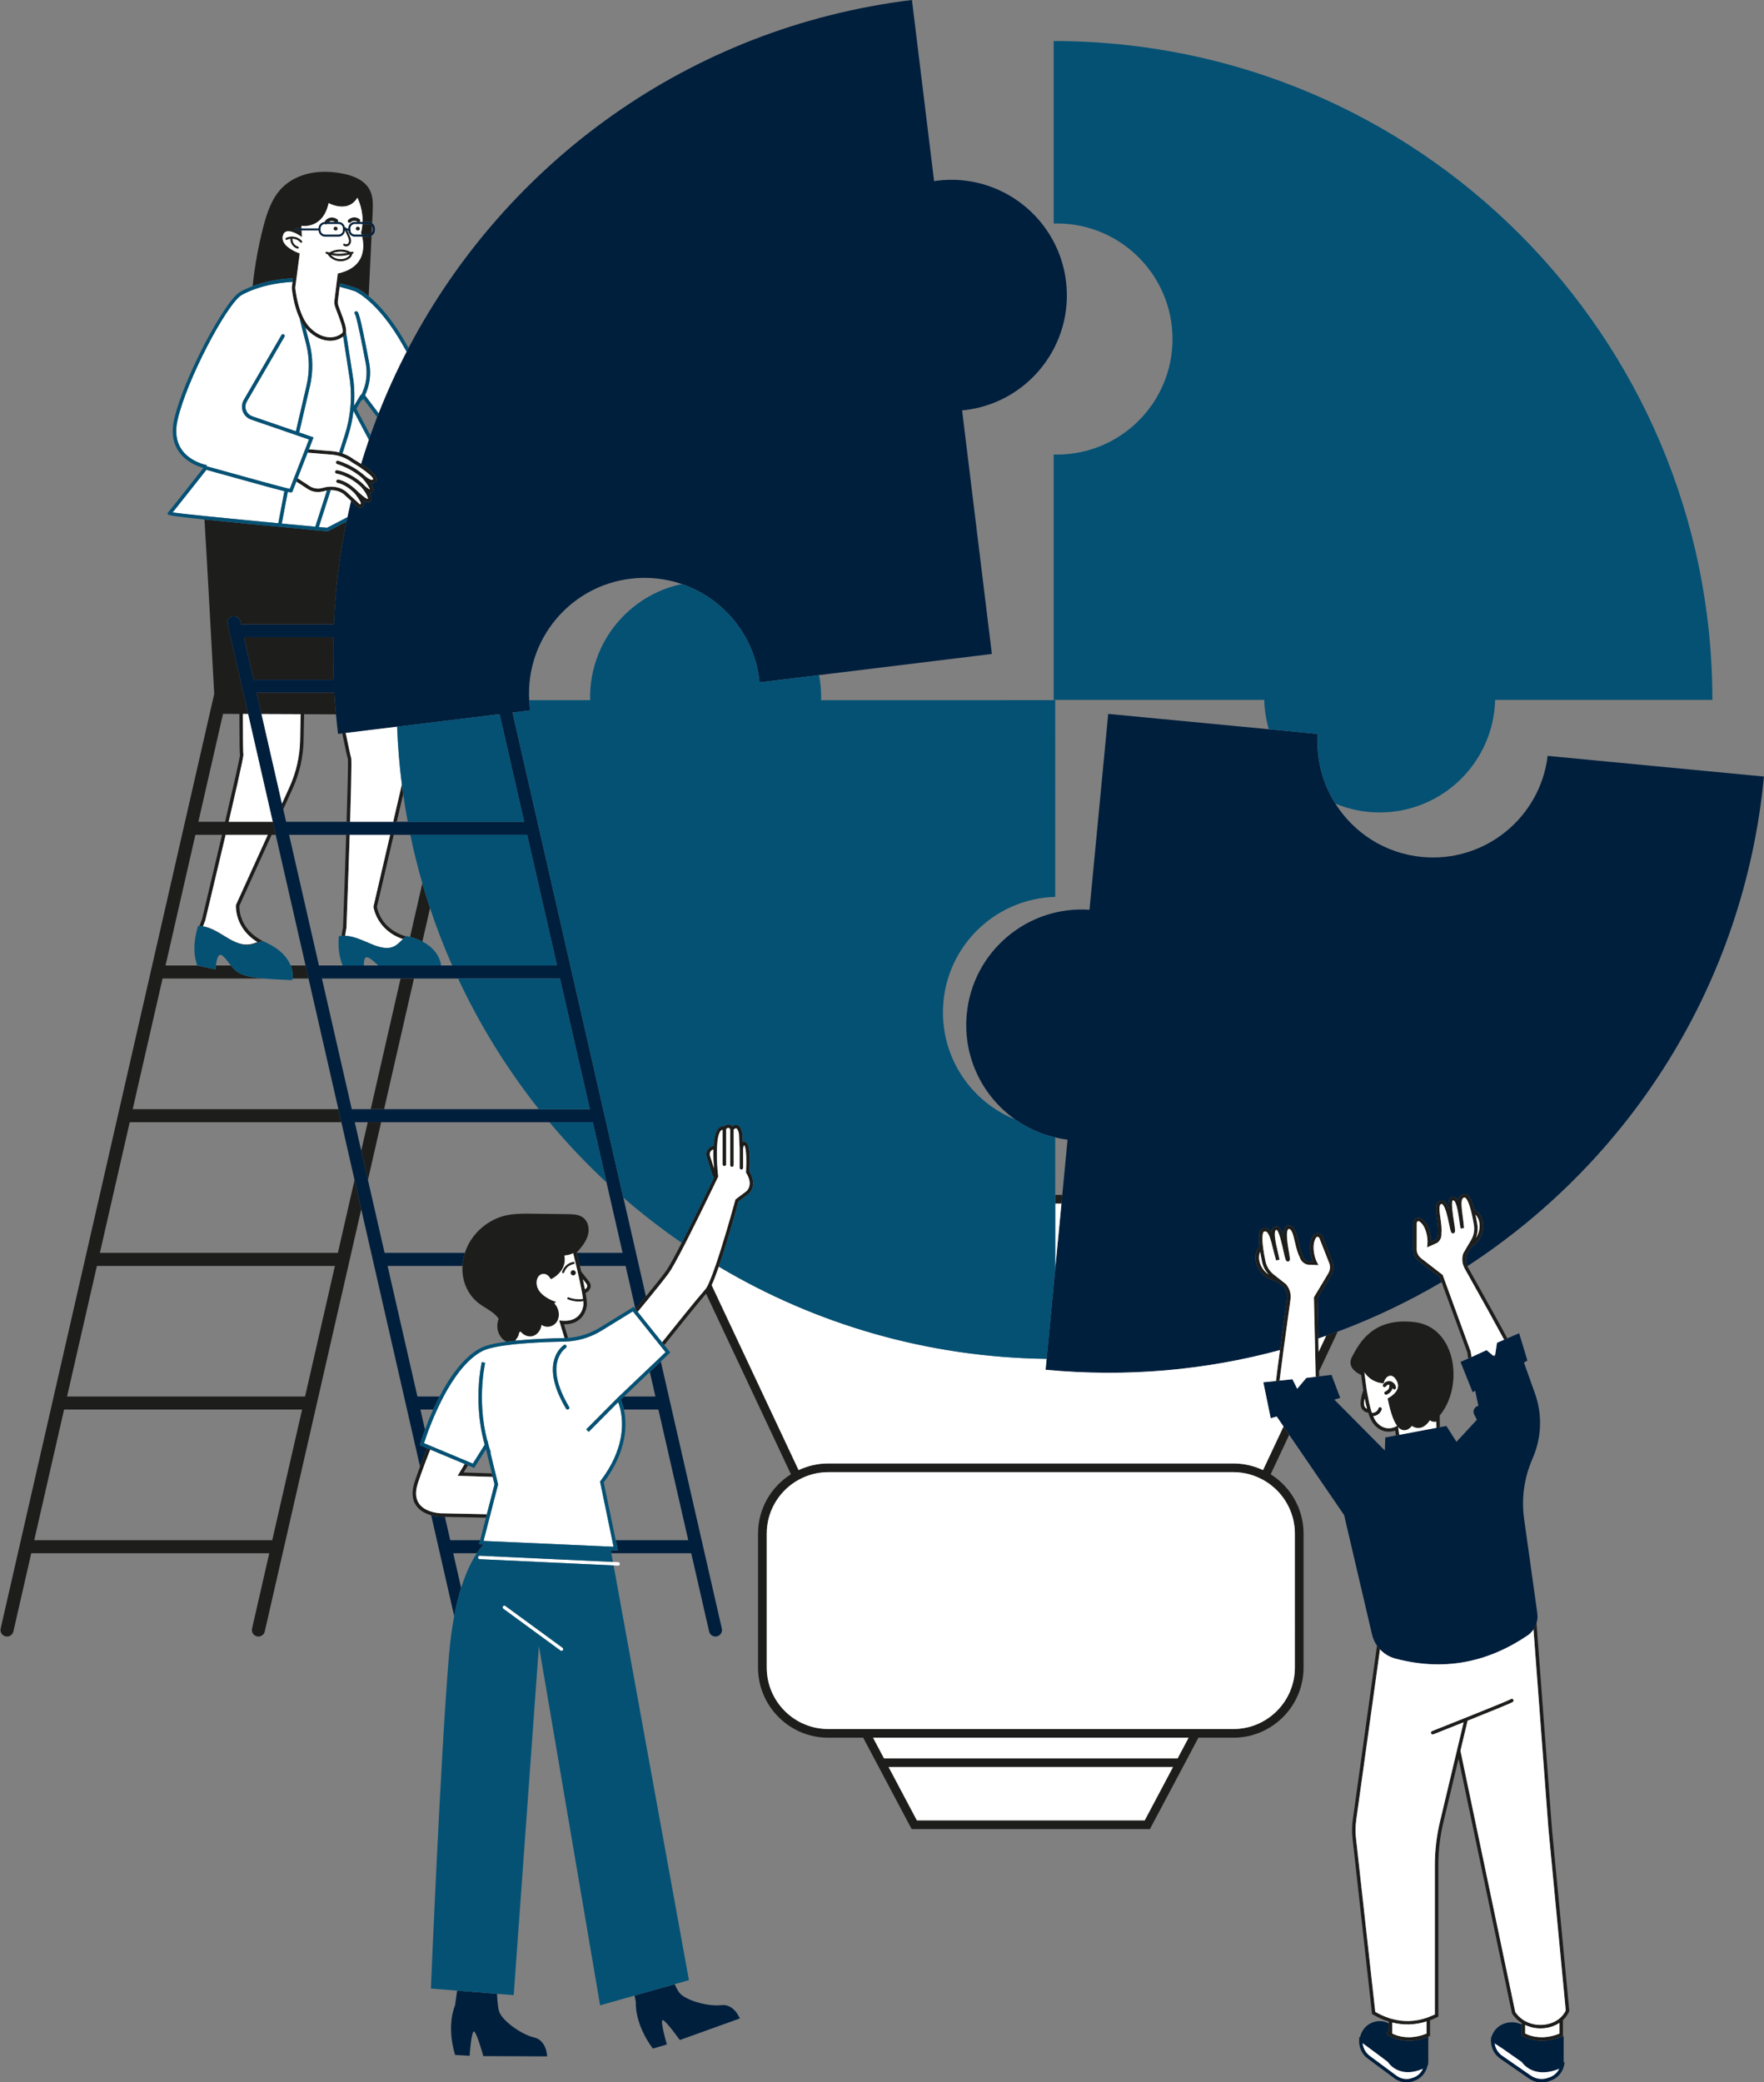<?xml version="1.0" encoding="UTF-8" standalone="no"?><svg xmlns="http://www.w3.org/2000/svg" xmlns:xlink="http://www.w3.org/1999/xlink" fill="#000000" height="421.8" preserveAspectRatio="xMidYMid meet" version="1" viewBox="-0.1 -0.0 357.4 421.8" width="357.4" zoomAndPan="magnify"><rect x="-0.1" y="-0.0" width="357.4" height="421.8" fill="#808080" stroke="none"/><g id="change1_1"><path d="M357.285,157.298c-4.021,42.102-27.196,77.753-60.077,99.175 c-0.369-0.729-0.441-1.578-0.201-2.297l0.921-1.562c0.625-0.369,1.179-0.857,1.593-1.461 c0.744-1.089,1.028-2.455,0.778-3.751c-0.17-0.876-0.71-1.946-1.693-2.356 c-0.848-3.262-1.66-3.198-2.01-3.177c-0.375,0.028-0.675,0.177-0.89,0.441 c-0.19,0.233-0.301,0.545-0.354,0.92c-0.281-0.531-0.654-0.838-1.157-0.796 c-0.201,0.021-0.375,0.12-0.505,0.288c-0.289,0.377-0.342,1.115-0.267,2.101 c-0.263-0.732-0.57-1.273-0.964-1.517c-0.223-0.139-0.468-0.177-0.711-0.114 c-1.182,0.309-0.953,1.928-0.71,3.642c0.145,1.019,0.293,2.071,0.194,3.012 c0.027,0.335-0.01,0.955-0.517,1.313l-0.886,0.392c0.012-1.588-0.539-3.797-1.983-4.732 c-0.322-0.208-0.734-0.215-1.075-0.013c-0.364,0.216-0.571,0.611-0.542,1.005l-0.009,5.094 c-0.052,0.974,0.398,1.926,1.204,2.547l4.181,3.23c0.063,0.172,0.194,0.531,0.375,1.027 c-6.682,3.929-13.719,7.291-21.047,10.021c-0.39,0.145-0.783,0.285-1.175,0.427 c-0.388,0.141-0.778,0.278-1.168,0.415c-0.528,0.185-1.056,0.371-1.587,0.55 c-0.083-3.739-0.166-7.445-0.182-8.161l2.785-4.635c0.535-0.891,0.61-1.964,0.207-2.854 l-1.906-4.846c-0.126-0.409-0.468-0.708-0.892-0.778c-0.403-0.066-0.785,0.091-1.015,0.408 c-1.029,1.431-0.727,3.749-0.121,5.257l-0.939-0.038c-0.688-0.163-0.956-0.744-1.081-1.14 c-0.419-0.796-0.669-1.856-0.911-2.882c-0.406-1.72-0.794-3.354-2.024-3.203 c-0.253,0.029-0.471,0.157-0.63,0.37c-0.291,0.387-0.38,1.038-0.351,1.862 c-0.3-0.997-0.629-1.704-1.052-1.96c-0.185-0.11-0.385-0.142-0.582-0.087 c-0.505,0.141-0.738,0.586-0.805,1.208c-0.193-0.349-0.416-0.61-0.689-0.766 c-0.302-0.171-0.639-0.199-1.007-0.089c-0.341,0.105-1.134,0.354-0.728,3.771 c-0.785,0.754-0.901,1.973-0.737,2.872c0.244,1.325,1.023,2.521,2.138,3.282 c0.628,0.428,1.346,0.704,2.091,0.82l1.382,1.081c0.577,0.682,0.837,1.577,0.714,2.457 c-0.611,4.348-1.08,7.744-1.438,10.403c-15.044,4.065-31.058,5.552-47.486,3.983l0.211-2.206 l1.744-18.257l1.26-13.196l0.084-0.881l0.084-0.881l1.068-11.183 c-0.85-0.104-1.683-0.257-2.499-0.448c-2.968-0.694-5.7-1.944-8.091-3.628 c-6.642-4.679-10.659-12.695-9.831-21.363c1.21-12.664,12.279-21.997,24.869-21.131l3.79-39.676 l32.536,3.108l9.929,0.948c-0.362,5.149,0.982,10.047,3.56,14.124 c3.733,5.903,10.056,10.081,17.548,10.797c12.682,1.211,23.945-7.926,25.461-20.472L357.285,157.298z M286.801,413.258c0.812-0.129,1.643-0.369,2.48-0.715v4.998c0,0.3-0.037,0.59-0.094,0.861h-0.009 c-0.023,0.013-0.043,0.021-0.066,0.033l-0.008,0.04c-0.319,1.47-1.384,2.642-2.783,3.065 l-0.027,0.011c-0.461,0.174-0.94,0.26-1.419,0.26c-0.859,0-1.712-0.276-2.436-0.81l-5.41-4.008 c-1.184-0.875-1.842-2.301-1.76-3.815l0.033-0.617l0.166,0.116c0.104-0.55,0.327-1.085,0.677-1.577 l0.009-0.019c1.168-1.649,3.367-2.129,5.114-1.231v1.697c-0.123-0.022-0.25-0.002-0.333,0.102 c-0.121,0.151-0.097,0.372,0.054,0.494c0,0,0.096,0.077,0.279,0.188v0.008l0.17,0.091 c0.005,0.003,0.008,0.005,0.013,0.008c0.001,0,0.001,0,0.002,0.001l0.001,0 c0.084,0.046,0.179,0.094,0.284,0.145c0.735,0.354,1.974,0.792,3.594,0.793 c0.001,0,0.002,0,0.003,0c0.174,0,0.353-0.005,0.535-0.016 c0.003-0,0.007-0.001,0.01-0.001C286.183,413.343,286.491,413.307,286.801,413.258z M286.127,420.88c0.916-0.279,1.659-0.948,2.062-1.822c-4.146,1.783-6.316-0.369-6.898-1.096 c-0.093-0.122-0.158-0.22-0.196-0.279c-0.42-0.318-3.34-2.53-5.118-3.807 c0.117,1.027,0.638,1.956,1.462,2.565l5.41,4.007c0.917,0.677,2.085,0.855,3.134,0.484l0.047-0.047 L286.127,420.88z M316.708,417.831l0.231-0.129l-0.176,0.78c-0.343,1.477-1.482,2.65-2.979,3.072 l-0.026,0.011c-0.488,0.173-0.998,0.257-1.506,0.257c-0.912,0-1.819-0.273-2.589-0.805l-5.786-4.007 c-1.191-0.824-1.877-2.139-1.884-3.558c-0.014-0.009-0.031-0.02-0.045-0.029 c0.007-0.134,0.03-0.267,0.052-0.4l0.027-0.459l0.07,0.045c0.129-0.446,0.334-0.88,0.639-1.283 l0.01-0.019c1.246-1.653,3.594-2.131,5.454-1.224v2.256l0.186,0.1 c0.084,0.046,0.179,0.094,0.284,0.145c0.735,0.354,1.974,0.792,3.594,0.793 c0.001,0,0.002,0,0.003,0c0.174,0,0.353-0.005,0.535-0.016 c0.004-0,0.008-0.001,0.012-0.001c0.304-0.017,0.611-0.053,0.92-0.102 c0.609-0.097,1.229-0.257,1.854-0.476c0.364-0.109,0.737-0.233,1.124-0.388v5.374 C316.712,417.789,316.708,417.81,316.708,417.831z M313.598,420.868 c0.978-0.277,1.771-0.939,2.204-1.804c-4.295,1.741-6.569-0.156-7.366-1.086 c-0.099-0.122-0.169-0.22-0.21-0.279c-0.325-0.231-2.083-1.476-3.749-2.629 c-0.611-0.406-1.213-0.803-1.741-1.144c0.138,0.999,0.684,1.902,1.547,2.499l5.786,4.007 c0.99,0.685,2.254,0.863,3.386,0.484l0.048-0.042L313.598,420.868z M310.597,330.072 c0.116-0.171,0.22-0.349,0.313-0.534c0.119-0.238,0.221-0.484,0.298-0.739 c0.194-0.646,0.257-1.337,0.16-2.027l-2.672-19.112c-0.547-3.909-0.05-7.894,1.439-11.55 l0.482-1.182c1.647-4.044,1.747-8.553,0.28-12.666l-2.234-6.261l0.699-0.404l-1.672-5.535 l-2.395,1.031l-0.323,0.139l-0.324,0.14l-1.446,0.623l-0.382,2.517l-0.058,0.381l-0,0.002 l-0.002-0.002l-0.327-0.275l-1.343-1.129c0,0-1.607,0.745-3.052,1.401 c-0.113,0.051-0.224,0.102-0.334,0.151c-0.114,0.052-0.224,0.101-0.334,0.15 c-0.797,0.358-1.442,0.64-1.56,0.67l2.464,6.151l0.512-0.296l0.643,3.04 c-0.806,0.171-1.225,1.064-0.839,1.792l0.547,1.031l-4.143,4.478l-2.047-3.212l-1.328,0.251 l-0.351,0.066l-0.351,0.066l-2.395,0.452l-1.625,0.307l-3.487,0.658l-0.346,0.065l-0.351,0.066 l-2.147,0.405c0,0-0.049,2.336-0.098,2.628l-10.228-10.304l1.196-0.351l-1.76-4.657l-2.503,0.302 l-0.351,0.042l-0.178,0.021l-0.174,0.021l-0.859,0.103l-1.031,0.124l-0.008,0.001l-1.848,2.197 l-0.968-1.933c0,0-1.258,0.14-2.613,0.286c-0.12,0.013-0.239,0.026-0.359,0.039 c-0.12,0.013-0.24,0.026-0.359,0.038c-1.25,0.133-2.41,0.252-2.565,0.252l1.496,7.293 l1.211-0.355l1.386,2.026l0.577,0.843l0.577,0.844l11.123,16.26l5.659,24.208 c0.191,0.815,0.54,1.566,1.001,2.234c0.095,0.137,0.196,0.268,0.3,0.397 c0.099,0.123,0.198,0.246,0.305,0.361c0.822,0.879,1.88,1.535,3.084,1.856 c9.75,2.597,18.607,0.874,26.818-4.669C309.881,330.958,310.279,330.54,310.597,330.072z M59.583,46.472c0-0.027,0.02-0.046,0.029-0.07c0.031-0.083,0.097-0.15,0.191-0.15h0.475h0.353 h0.353h3.441c0.011-0.68,0.538-1.221,1.204-1.285c0.042-0.004,0.079-0.025,0.123-0.025h0.316h0.503 h0.327h0.821h0.621h0.153c0.65,0,1.168,0.478,1.283,1.096c0.014,0.075,0.044,0.144,0.045,0.223 c0.01-0.002,0.019-0.007,0.028-0.009c0.002-0,0.004-0,0.006-0.001 c0.078-0.013,0.157-0.012,0.236-0.012c0.121-0.001,0.241,0.013,0.358,0.043v-0.009 c0-0.734,0.597-1.331,1.331-1.331h0.537h0.412h0.634h0.358h0.355h0.444 c0.297,0,0.557,0.116,0.778,0.281c0.327,0.243,0.552,0.613,0.552,1.05v0.342 c0,0.489-0.278,0.899-0.672,1.131c-0.197,0.116-0.414,0.2-0.659,0.2h-0.516h-0.363h-0.363h-1.499 c-0.685,0-1.231-0.527-1.303-1.194c-0.059-0.025-0.119-0.043-0.182-0.056 c-0.082-0.017-0.165-0.023-0.249-0.018c-0.077,0.004-0.151,0.018-0.224,0.04 c-0.001,0-0.003,0.001-0.004,0.001c-0.005,0.002-0.011,0.003-0.016,0.005 c-0.058,0.68-0.614,1.222-1.309,1.222h-2.74c-0.706,0-1.273-0.558-1.315-1.253h-3.43h-0.353 h-0.353H60.271h-0.468C59.682,46.692,59.583,46.593,59.583,46.472z M70.889,46.496 c0.064,0.072,0.087,0.173,0.032,0.258c-0.001,0.001-0.003,0.001-0.004,0.002 c0.07,0.422,0.421,0.749,0.862,0.749h1.381h0.368h0.366h0.625c0.282,0,0.523-0.141,0.687-0.347 c0.12-0.152,0.203-0.336,0.203-0.544v-0.342c0-0.168-0.059-0.316-0.14-0.45 c-0.156-0.258-0.427-0.44-0.75-0.44h-0.467H73.696h-0.365h-1.551c-0.491,0-0.891,0.399-0.891,0.891 V46.496z M64.861,46.614c0,0.491,0.399,0.891,0.891,0.891h2.74c0.491,0,0.891-0.399,0.891-0.891 v-0.342c0-0.491-0.399-0.891-0.891-0.891h-2.337h-0.403c-0.006,0-0.01,0.003-0.016,0.003 c-0.484,0.009-0.875,0.402-0.875,0.887V46.614z M200.861,132.469l-35.018,4.281l-12.064,1.475 c-0.006-0.194-0.032-0.404-0.055-0.597c-1.125-9.206-7.451-16.507-15.673-19.322 c-3.243-1.111-6.781-1.524-10.413-1.08c-12.325,1.507-21.237,12.359-20.514,24.602 c0.029,0.492,0.068,0.986,0.129,1.482c0.024,0.192,0.049,0.402,0.09,0.592l-3.595,0.44 l22.453,98.253l4.571,20.001c-0.783,0.956-1.527,1.855-2.119,2.567l-0.007-0.009l-1.994-8.725h-9.267 c-0.263-1.116-0.499-2.068-0.644-2.643h9.306l-3.261-14.272l-2.787-12.194h-8.773H77.117h-1.049 h-1.662h-2.63l1.315,5.755l1.355,5.931l3.378,14.78h16.27c-0.275,0.857-0.446,1.746-0.497,2.643 H78.428l6.044,26.448h4.477c-0.467,0.897-0.895,1.787-1.282,2.643h-2.592l0.93,4.069 c-0.587,1.595-0.915,2.684-0.963,2.844l-0.09,0.303l1.479,0.619 c-0.435,1.071-0.92,2.316-1.43,3.704l-11.911-52.122l-1.355-5.931l-2.671-11.686l-0.604-2.643 l-6.048-26.466l-0.604-2.643l-6.048-26.466l-0.277-1.214l-0.129-0.566l-0.13-0.567l-0.068-0.296 l-4.99-21.835l-0.982-4.296l-0.089-0.391l-0.361-1.578l-0.154-0.674l-0.215-0.94l-0.743-3.251 l-1.163-5.091l-0.168-0.735l-0.024-0.105l-0.265-1.16c-0.163-0.711,0.282-1.42,0.994-1.583 c0.215-0.05,0.428-0.038,0.627,0.014c0.462,0.12,0.842,0.483,0.956,0.98l0.144,0.629h0.512h18.296 c0.311-7.061,1.173-14.007,2.562-20.787c0.03-0.148,0.058-0.296,0.089-0.443 c0.031-0.15,0.067-0.299,0.099-0.448c0.193-0.912,0.392-1.822,0.604-2.728 c0.045-0.191,0.095-0.38,0.141-0.57l0.583,0.539l0.697,0.645c0.144,0.14,0.336,0.213,0.535,0.213 c0.13,0,0.263-0.031,0.387-0.095c0.247-0.126,0.473-0.419,0.462-0.852 c-0.001-0.049,0.008-0.091,0-0.144c-0.014-0.094-0.047-0.202-0.095-0.319 c0.237,0.151,0.458,0.261,0.634,0.294c0.514,0.1,0.729-0.188,0.798-0.315 c0.195-0.363,0.052-0.964-0.276-1.61c0.22,0.045,0.425,0.021,0.598-0.112 c0.086-0.066,0.195-0.19,0.217-0.402c0.038-0.356-0.242-0.91-0.589-1.443 c0.169,0.036,0.335,0.045,0.494,0.016c0.294-0.057,0.525-0.24,0.666-0.529 c0.419-0.857-1.368-2.278-3.08-3.392c0.495-1.64,1.018-3.27,1.574-4.885 c0.052-0.151,0.107-0.301,0.16-0.452c0.053-0.151,0.106-0.301,0.159-0.451 c0.435-1.233,0.886-2.459,1.356-3.676c0.05-0.129,0.098-0.26,0.148-0.389 c0.05-0.129,0.097-0.26,0.148-0.389c1.679-4.268,3.577-8.435,5.675-12.488 c0.064-0.123,0.13-0.245,0.194-0.368c0.065-0.124,0.131-0.248,0.196-0.372 c19.686-37.461,56.813-64.968,101.999-70.492l4.486,36.694c0.208-0.043,0.435-0.071,0.645-0.097 c12.838-1.569,24.516,7.565,26.086,20.402c1.567,12.82-7.567,24.499-20.405,26.068 c-0.21,0.026-0.437,0.053-0.649,0.062L200.861,132.469z M49.327,129.088l0.798,3.492l0.082,0.359 l0.079,0.345l1.006,4.404h9.588h0.353h0.351h5.422h0.361h0.141c-0.016-0.4-0.027-0.799-0.04-1.199 c-0.023-0.732-0.043-1.464-0.054-2.194c-0.002-0.12-0.001-0.239-0.003-0.359 c-0.001-0.122-0.002-0.244-0.003-0.366c-0.014-1.498-0.006-2.993,0.03-4.482H49.327z M119.395,224.678l-6.048-26.466H92.711h-8.942h-1.058h-1.653H65.124l6.048,26.466h3.838h1.058h1.653 h31.353H119.395z M112.744,195.569l-6.048-26.466H90.421h-1.049h-1.661h-4.679h-3.36H79.309h-0.362 h-8.195h-0.359h-0.351H58.472l6.048,26.466h4.798h0.388h0.391h2.798h0.366h0.362h2.947h0.561H77.738 h3.924h1.049h1.662h3.316h1.212h0.364h2.247H112.744z M101.11,144.664l-5.251,0.642l-2.789,0.341 l-10.861,1.328l-0.35,0.043l-0.35,0.043l-1.156,0.141l-10.406,1.272l-0.351,0.043l-0.35,0.043 l-0.853,0.104c-0.162-1.325-0.298-2.647-0.42-3.967c-0.118-1.276-0.215-2.549-0.296-3.821 c-0.012-0.182-0.021-0.364-0.032-0.546h-0.081h-5.986h-0.352h-0.353h-8.975l0.984,4.307l4.148,18.151 l0.13,0.567l0.129,0.566l0.58,2.54h12.257h0.352h0.358h8.727h0.362h0.362h2.229h5.799h1.057 h1.653h15.067L101.11,144.664z M143.572,330.473c0.14,0.613,0.684,1.028,1.287,1.028 c0.097,0,0.196-0.012,0.295-0.034c0.711-0.162,1.156-0.871,0.994-1.582l-12.362-54.097l-2.227,2.118 l1.136,4.971h-6.363l-0.649,0.617c0.151,0.345,0.419,1.041,0.63,2.025h6.985l6.048,26.466h-14.69 l0.429,2.072l-1.431-0.064l0.115,0.634h16.181L143.572,330.473z M91.124,311.985l-1.081-4.729 l-0.932-0.019c-0.068-0.002-0.873-0.031-1.852-0.306l4.667,20.424 c0.415-2.184,0.894-4.073,1.406-5.709l-1.604-7.019h4.781c0.508-0.762,0.983-1.343,1.396-1.783 l-0.938-0.042l0.211-0.817H91.124z M108.095,412.702c-2.597-0.591-6.729-3.545-7.142-5.494 c-0.205-0.969-0.309-2.274-0.36-3.341l-8.077-0.644l-0.416,2.981c0,0-1.83,3.84,0,10.043 l2.951,0.177c0,0,0.354-5.376,0.944-4.904c0.59,0.473,1.83,4.963,1.83,4.963l12.926,0.059 C110.751,416.542,110.692,413.292,108.095,412.702z M145.987,406.162 c-2.642,0.335-7.536-1.025-8.592-2.716c-0.274-0.439-0.554-0.974-0.817-1.526l-8.125,2.306 l0.281,1.309c0,0-0.404,4.235,3.44,9.436l2.833-0.844c0,0-1.509-5.172-0.792-4.93 c0.716,0.242,3.419,4.036,3.419,4.036l12.164-4.372C149.798,408.86,148.63,405.827,145.987,406.162z" fill="#001f3d"/></g><g id="change2_1"><path d="M314.329,370.375l-3.121-41.577c-0.077,0.256-0.179,0.501-0.298,0.739 c-0.092,0.185-0.196,0.363-0.313,0.534l3.029,40.363l3.509,36.801 c-0.155,0.35-0.365,0.671-0.609,0.969c-0.099,0.121-0.207,0.236-0.319,0.348 c-0.111,0.11-0.223,0.219-0.345,0.32c-0.857,0.701-1.991,1.158-3.264,1.27 c-1.337,0.124-2.616-0.162-3.692-0.757c-0.118-0.065-0.239-0.127-0.352-0.2 c-0.123-0.079-0.237-0.17-0.353-0.258c-0.502-0.381-0.947-0.832-1.296-1.364 c-0.422-1.986-10.632-50.677-11.106-52.937l1.448-6.078c4.897-1.96,9.017-3.641,9.196-3.82 c0.138-0.137,0.159-0.378,0.021-0.516c-0.136-0.137-0.34-0.156-0.476-0.019 c-0.325,0.2-4.496,1.892-9.057,3.719c-0.068,0.027-0.136,0.054-0.204,0.082 c-2.286,0.915-4.654,1.857-6.68,2.66c-0.181,0.071-0.27,0.276-0.197,0.457 c0.055,0.138,0.188,0.223,0.327,0.223c0.043,0,0.087-0.008,0.13-0.025 c2.006-0.794,4.12-1.634,6.138-2.44l-1.349,5.664c-0.001,0.005-0.003,0.01-0.004,0.016 l-3.454,14.506c-0.678,2.85-1.021,5.777-1.021,8.703v30.292c-0.334,0.161-0.666,0.286-0.999,0.418 c-0.113,0.045-0.226,0.1-0.338,0.142c-0.117,0.043-0.235,0.086-0.352,0.126 c-2.337,0.794-4.642,0.864-6.955,0.23c-0.117-0.032-0.235-0.05-0.352-0.086s-0.235-0.085-0.353-0.125 c-0.907-0.305-1.815-0.704-2.728-1.228l-3.903-35.153c-0.138-1.25-0.12-2.514,0.053-3.756 l4.804-34.521c-0.108-0.115-0.206-0.239-0.305-0.361c-0.104-0.129-0.206-0.26-0.3-0.397 l-4.896,35.181c-0.182,1.301-0.2,2.623-0.055,3.932l3.942,35.504l0.151,0.09 c1.074,0.631,2.153,1.116,3.236,1.455v0.349v1.697c-0.123-0.022-0.25-0.002-0.333,0.102 c-0.121,0.151-0.097,0.372,0.054,0.494c0,0,0.096,0.077,0.279,0.188v0.008l0.17,0.091 c0.005,0.003,0.008,0.005,0.013,0.008c0.001,0,0.001,0,0.002,0.001l0.001,0 c0.673,0.364,2.026,0.937,3.877,0.937c0.001,0,0.002,0,0.003,0 c0.174,0,0.353-0.005,0.535-0.016c0.003-0,0.007-0.001,0.01-0.001 c0.304-0.017,0.612-0.053,0.922-0.102c0.812-0.129,1.643-0.369,2.48-0.715 c0.046-0.019,0.091-0.033,0.137-0.052l0.215-0.092v-3.17c0.498-0.187,0.997-0.395,1.494-0.644 l0.195-0.098V377.759c0-2.871,0.337-5.744,1.002-8.54l3.092-12.984 c1.855,8.852,10.735,51.195,10.813,51.545l0.047,0.113c0.496,0.773,1.158,1.406,1.924,1.894v0.298 v2.256l0.186,0.1c0.672,0.364,2.026,0.937,3.878,0.937c0.001,0,0.002,0,0.003,0 c0.174,0,0.353-0.005,0.535-0.016c0.004-0,0.008-0.001,0.012-0.001 c0.304-0.017,0.611-0.053,0.92-0.102c0.609-0.097,1.229-0.257,1.854-0.476 c0.254-0.089,0.508-0.182,0.764-0.291l0.215-0.092v-3.211c0.54-0.5,0.973-1.091,1.253-1.761 l0.034-0.081L314.329,370.375z M315.862,411.932c-1.018,0.411-2.02,0.648-2.992,0.715 c-0.039,0.003-0.079,0.01-0.117,0.012c-0.159,0.009-0.311,0.009-0.463,0.009 c-0.221,0.001-0.435-0.006-0.64-0.022c-0.016-0.001-0.033-0.001-0.049-0.003 c-0.271-0.022-0.527-0.056-0.768-0.1c-0.046-0.008-0.089-0.018-0.134-0.027 c-0.223-0.045-0.434-0.095-0.629-0.152c-0.018-0.005-0.037-0.01-0.055-0.015 c-0.21-0.063-0.399-0.13-0.573-0.198c-0.032-0.013-0.064-0.025-0.095-0.038 c-0.163-0.067-0.315-0.134-0.442-0.197v-1.215v-0.431v-0.091c0.33,0.158,0.675,0.287,1.032,0.392 c0.653,0.192,1.341,0.304,2.053,0.304c0.222,0,0.444-0.01,0.669-0.029 c1.206-0.106,2.306-0.493,3.202-1.093V411.932z M288.928,411.932 c-1.017,0.411-2.019,0.648-2.991,0.715c-0.039,0.003-0.079,0.01-0.117,0.012 c-0.16,0.009-0.311,0.009-0.463,0.009c-0.221,0.001-0.435-0.006-0.64-0.022 c-0.016-0.001-0.033-0.001-0.049-0.003c-0.272-0.022-0.528-0.056-0.769-0.1 c-0.045-0.008-0.087-0.018-0.131-0.026c-0.225-0.045-0.437-0.096-0.633-0.153 c-0.017-0.005-0.035-0.009-0.051-0.014c-0.211-0.063-0.4-0.13-0.574-0.199 c-0.032-0.013-0.063-0.025-0.093-0.038c-0.163-0.067-0.316-0.134-0.443-0.197v-1.215v-0.431v-0.429 v-0.165c2.31,0.589,4.634,0.517,6.955-0.219V411.932z M275.694,278.532 c0.111,0.997,0.248,2.055,0.414,3.105c-0.253,0.701-0.444,1.421-0.518,2.162 c-0.045,0.45-0.061,0.974,0.173,1.449c0.193,0.394,0.562,0.7,1.014,0.842 c0.108,0.034,0.218,0.038,0.328,0.051c0.312,0.977,0.674,1.782,1.091,2.291 c1.621,1.973,3.513,1.644,4.371,1.351c0.056,0.412,0.102,0.724,0.145,0.99l0.351-0.066l0.346-0.065 c-0.053-0.328-0.111-0.719-0.164-1.111c-0.013-0.099-0.028-0.199-0.04-0.296l-0.019-0.139 c0.318,0.342,0.658,0.543,1.02,0.605c0.063,0.011,0.122,0.01,0.183,0.012 c0.144-0.002,0.281-0.025,0.421-0.043c0.515-0.138,0.917-0.536,1.149-0.822 c0.096,0.062,0.193,0.107,0.289,0.156c0.05,0.025,0.099,0.059,0.149,0.08 c0.438,0.188,0.877,0.234,1.316,0.134c0.925-0.21,1.569-1.024,1.88-1.51 c0.304,0.201,0.592,0.302,0.864,0.312c0.11,0.004,0.218-0.002,0.322-0.029 c0.04-0.011,0.077-0.022,0.113-0.036c0.004,0.553,0.013,0.959,0.025,1.271l0.351-0.066 l0.351-0.066c-0.016-0.549-0.025-1.273-0.025-1.954l-0-0.404 c4.958-5.991,3.346-17.898-5.032-18.919c-8.384-1.022-11.163,4.04-12.723,7.009 C272.825,276.75,274.435,277.935,275.694,278.532z M282.354,289.12 c-0.661,0.247-2.218,0.567-3.614-1.134c-0.214-0.26-0.42-0.65-0.62-1.123 c0.784-0.057,1.513-0.616,1.73-1.374c0.053-0.188-0.056-0.382-0.242-0.436 c-0.188-0.053-0.383,0.055-0.436,0.242c-0.142,0.498-0.657,0.885-1.177,0.885 c-0.005,0-0.013-0.001-0.016-0.001c-0.038,0-0.074,0.01-0.108,0.022 c-0.014-0.04-0.027-0.079-0.041-0.119c-0.037-0.111-0.075-0.208-0.112-0.327 c-0.034-0.11-0.066-0.237-0.099-0.354c-0.245-0.861-0.473-1.898-0.681-3.088 c-0.036-0.207-0.074-0.398-0.109-0.614c-0.041-0.256-0.079-0.537-0.118-0.805 c-0.095-0.647-0.184-1.33-0.268-2.049c-0.029-0.251-0.061-0.487-0.089-0.746 c-0.005-0.038-0.009-0.076-0.013-0.114c1.403,2.109,3.598,2.205,3.625,2.205l0.267,0.009l0.08-0.255 c0.232-0.737,0.721-1.237,1.245-1.271c0.525-0.056,1.037,0.409,1.415,1.218 c0.868,1.857-1.592,3.183-1.697,3.238l-0.232,0.123l0.051,0.258 c0.027,0.134,0.055,0.257,0.083,0.386c0.016,0.078,0.033,0.156,0.05,0.232 c0.489,2.24,1.059,3.801,1.726,4.69l-0.274,0.157C282.66,288.986,282.541,289.05,282.354,289.12z M276.395,284.938c-0.155-0.315-0.141-0.717-0.104-1.068c0.02-0.199,0.072-0.392,0.106-0.588 c0.142,0.728,0.301,1.429,0.477,2.076C276.663,285.264,276.486,285.124,276.395,284.938z M280.843,282.503c-0.038,0.014-0.078,0.021-0.117,0.021c-0.145,0-0.281-0.091-0.332-0.235 c-0.064-0.183,0.031-0.384,0.215-0.449c0.137-0.048,0.261-0.13,0.373-0.226 c0.134-0.114,0.248-0.25,0.321-0.408c0.048-0.105,0.062-0.222,0.077-0.338 c0.008-0.058,0.022-0.111,0.022-0.17c-0.001-0.077-0.024-0.151-0.039-0.226 c-0.214-0.004-0.431,0.094-0.57,0.26c-0.024,0.029-0.053,0.053-0.071,0.086 c-0.099,0.169-0.314,0.228-0.48,0.133c-0.169-0.097-0.229-0.312-0.133-0.48 c0.3-0.528,0.948-0.808,1.536-0.677c0.003,0.001,0.007-0,0.01,0.001 c0.002,0,0.003,0.002,0.005,0.002c0.095,0.001,0.186,0.036,0.252,0.106 c0.461,0.216,0.801,0.667,0.831,1.182c0.012,0.194-0.137,0.36-0.331,0.372 c-0.007,0-0.014,0.001-0.021,0.001c-0.17,0-0.302-0.128-0.333-0.293 c-0.028,0.115-0.065,0.229-0.115,0.338C281.728,281.966,281.328,282.331,280.843,282.503z M302.76,274.891 l-0.327-0.275c0.131-0.036,0.26-0.071,0.387-0.106l-0.058,0.381l-0,0.002L302.76,274.891z M287.425,255.451l4.181,3.23c0.063,0.172,0.194,0.531,0.375,1.027 c1.253,3.431,4.914,13.46,5.208,14.241l0.181,1.24c0.11-0.049,0.219-0.099,0.334-0.15 c0.11-0.05,0.221-0.1,0.334-0.151l-0.158-1.078l-0.021-0.077 c-0.136-0.347-4.037-11.033-5.262-14.389c-0.221-0.607-0.356-0.976-0.365-0.999l-0.035-0.096 l-4.343-3.354c-0.622-0.48-0.97-1.211-0.93-1.971l0.009-5.138 c-0.014-0.183,0.093-0.312,0.196-0.374c0.032-0.02,0.097-0.051,0.175-0.051 c0.05,0,0.104,0.013,0.159,0.049c1.2,0.776,1.813,3.034,1.633,4.655l-0.068,0.608l2.03-0.902 c0.626-0.434,0.944-1.156,0.874-1.916c0.108-0.961-0.047-2.059-0.197-3.12 c-0.188-1.333-0.384-2.711,0.19-2.861c0.04-0.01,0.088-0.015,0.162,0.031 c0.649,0.402,1.154,2.826,1.425,4.129c0.283,1.358,0.353,1.649,0.62,1.768l0.197,0.071l0.156-0.093 c0.319-0.19,0.271-0.571-0.009-2.336c-0.176-1.109-0.644-4.056-0.213-4.309 c0.01-0.001,0.019-0.002,0.027-0.002c0.689,0,1.07,2.677,1.276,4.124 c0.086,0.61,0.167,1.173,0.257,1.603l0.696-0.099c-0.064-0.843-0.17-1.649-0.272-2.43 c-0.208-1.583-0.404-3.078,0.002-3.577c0.057-0.07,0.16-0.165,0.396-0.183 c0.003-0.001,0.007-0.001,0.01-0.001c0.233,0,0.696,0.573,1.205,2.431 c0.05,0.184,0.101,0.383,0.152,0.593c0,0.001,0.001,0.003,0.001,0.004 c0.169,0.695,0.34,1.529,0.508,2.541c0.174,1.043-0.025,2.117-0.561,3.024l-0.536,0.913 l-0.331,0.565l-0.258,0.44l-0.469,0.799c-0.338,0.987-0.244,2.067,0.245,2.982 c0.013,0.024,0.018,0.05,0.032,0.074c3.673,6.536,6.467,11.578,8.001,14.432l0.324-0.14 l0.323-0.139c-1.243-2.334-3.598-6.604-8.036-14.499c-0.021-0.038-0.032-0.081-0.051-0.12 c-0.369-0.729-0.441-1.578-0.201-2.297l0.921-1.562c0.625-0.369,1.179-0.857,1.593-1.461 c0.744-1.089,1.028-2.455,0.778-3.751c-0.17-0.876-0.71-1.946-1.693-2.356 c-0.848-3.262-1.66-3.198-2.01-3.177c-0.375,0.028-0.675,0.177-0.89,0.441 c-0.19,0.233-0.301,0.545-0.354,0.92c-0.281-0.531-0.654-0.838-1.157-0.796 c-0.201,0.021-0.375,0.12-0.505,0.288c-0.289,0.377-0.342,1.115-0.267,2.101 c-0.263-0.732-0.57-1.273-0.964-1.517c-0.223-0.139-0.468-0.177-0.711-0.114 c-1.182,0.309-0.953,1.928-0.71,3.642c0.145,1.019,0.293,2.071,0.194,3.012 c0.027,0.335-0.01,0.955-0.517,1.313l-0.886,0.392c0.012-1.588-0.539-3.797-1.983-4.732 c-0.322-0.208-0.734-0.215-1.075-0.013c-0.364,0.216-0.571,0.611-0.542,1.005l-0.009,5.094 C286.169,253.878,286.62,254.83,287.425,255.451z M298.939,250.754 c-0.001,0.002-0.003,0.004-0.005,0.006c0.334-0.864,0.439-1.809,0.285-2.734 c-0.125-0.75-0.25-1.403-0.377-1.981c0.398,0.384,0.66,0.953,0.764,1.491 C299.818,248.631,299.568,249.834,298.939,250.754z M59.264,56.359 c-3.557,0.151-6.326,0.903-8.178,1.598c0.421-4.02,1.128-8.011,2.139-11.925 c0.755-2.925,1.746-5.932,3.89-8.059c1.513-1.5,3.517-2.455,5.604-2.884 c2.087-0.429,4.256-0.351,6.353,0.022c2.275,0.405,4.707,1.335,5.755,3.395 c0.702,1.38,0.645,3.007,0.572,4.554c-0.034,0.721-0.068,1.441-0.102,2.162 c-0.221-0.165-0.482-0.281-0.778-0.281h-0.444h-0.355h-0.358c0.061-2.176-0.63-4.005-1.048-4.895 c-0.501,0.831-1.173,1.379-2.002,1.635c-1.492,0.46-3.076-0.166-3.827-0.538 c-0.403,1.834-1.206,3.149-2.392,3.914c-1.201,0.775-2.472,0.771-3.135,0.695l0.025,0.499h-0.353 h-0.353h-0.475c-0.094,0-0.16,0.067-0.191,0.15c-0.009,0.024-0.029,0.043-0.029,0.07 c0,0.122,0.099,0.22,0.22,0.22h0.468h0.029h0.353h0.353l0.066,1.328l-0.584-0.392 c-0.452-0.304-1.803-1.027-2.62-0.719c-0.324,0.122-0.541,0.403-0.661,0.858 c-0.565,2.128,3.119,3.458,3.156,3.471l0.27,0.095l-0.66,5.007l-0.049,0.37l-0.048,0.367l-0.158,1.198 c0.004,0,0.138,1.569,0.638,3.418c0.164,0.607,0.368,1.24,0.621,1.863 c0.095,0.233,0.196,0.463,0.305,0.69c0.373,0.778,0.826,1.507,1.389,2.084 c2.395,2.456,5.12,2.416,6.574,1.108c0.035-0.032,0.048-0.096,0.065-0.155 c0.011-0.037,0.027-0.066,0.031-0.112c0.072-0.756-0.669-2.698-1.055-3.706 c-0.228-0.596-0.425-1.111-0.544-1.509c-0.008-0.027-0.008-0.055-0.015-0.082 c-0.082-0.313-0.11-0.638-0.07-0.969l0.368-2.987l0.043-0.351l0.044-0.354l0.222-1.803 l0.237-0.057c2.119-0.513,3.575-1.501,4.329-2.938c0.861-1.64,0.612-3.491,0.379-4.469h0.363h0.363 h0.516c0.245,0,0.462-0.084,0.659-0.2c-0.193,4.081-0.386,8.162-0.579,12.242 c-1.469-1.205-2.418-1.607-2.513-1.646c-1.131-0.385-2.224-0.698-3.287-0.961l-0.044,0.354 l-0.043,0.352l-0.358,2.903c-0.032,0.263-0.012,0.52,0.062,0.763 c0.012,0.039,0.028,0.086,0.042,0.129c0.116,0.361,0.294,0.83,0.485,1.33 c0.697,1.821,1.198,3.258,1.069,4.123c-0.036,0.241-0.122,0.436-0.266,0.583 c-0.012,0.012-0.017,0.03-0.03,0.042c-0.052,0.047-0.116,0.082-0.171,0.127 c-0.037,0.03-0.077,0.057-0.116,0.085c-0.715,0.535-1.618,0.858-2.626,0.858 c-1.462,0-3.119-0.651-4.638-2.209c-0.128-0.132-0.247-0.275-0.365-0.419 c-0.196-0.238-0.382-0.487-0.552-0.752c-0.165-0.257-0.315-0.527-0.457-0.801 c-0.06-0.115-0.118-0.231-0.173-0.348c-0.444-0.935-0.771-1.926-1.007-2.841 c-0.464-1.797-0.585-3.286-0.595-3.405l0.151-1.153l0.048-0.37L59.264,56.359z M72.818,46.332 c-0.012,0.221-0.211,0.389-0.445,0.375c-0.233-0.014-0.412-0.204-0.4-0.425 c0.012-0.221,0.211-0.389,0.445-0.375S72.83,46.111,72.818,46.332z M72.823,44.889 c-0.024,0.031-0.063,0.032-0.094,0.053h-0.412c-0.193-0.148-0.439-0.227-0.683-0.211 c-0.003,0-0.005-0.001-0.008-0.001c-0.003,0-0.005,0.002-0.008,0.002 c-0.247,0.018-0.487,0.128-0.659,0.306c-0.069,0.071-0.161,0.107-0.253,0.107 c-0.088,0-0.177-0.033-0.245-0.1c-0.14-0.135-0.144-0.358-0.008-0.498 c0.294-0.303,0.705-0.493,1.126-0.521c0.418-0.027,0.853,0.105,1.185,0.367 C72.917,44.514,72.943,44.735,72.823,44.889z M75.269,45.822c-0.021,0.446-0.042,0.891-0.063,1.336 c-0.163,0.206-0.404,0.347-0.687,0.347h-0.625h-0.366h-0.368c-0.047-0.155-0.081-0.247-0.083-0.252 l-0.041-0.107l0.03-0.11c0.152-0.566,0.224-1.116,0.264-1.653h0.365h0.356h0.467 C74.842,45.382,75.113,45.564,75.269,45.822z M85.481,190.718c-0.695-0.36-1.525-0.676-2.498-0.932 l2.483-10.865c0.488,1.69,1.01,3.365,1.562,5.027L85.481,190.718z M79.924,166.461h-0.362 l1.758-7.556c0.042,0.325,0.092,0.646,0.136,0.97c0.044,0.324,0.09,0.648,0.136,0.971l-1.306,5.614 H79.924z M213.698,242.919l-0-0.881h1.43l-0.084,0.881l-0.084,0.881h-1.261L213.698,242.919z M75.576,183.594l3.371-14.49h0.362h0.362l-3.394,14.586c0.086,0.554,0.881,4.515,5.865,5.986 l-0.04,0.033c-0.09,0.075-0.175,0.163-0.263,0.242c-0.1,0.09-0.2,0.181-0.298,0.275 c-5.336-1.796-5.966-6.461-5.972-6.511C75.564,183.675,75.567,183.634,75.576,183.594z M70.835,166.461 h-0.358h-0.352c0.211-6.907,0.342-12.29,0.256-12.764c-0.135-0.354-0.393-1.513-1.136-5.137 l0.35-0.043l0.351-0.043c0.53,2.587,0.976,4.707,1.081,4.959 C71.075,153.485,71.225,153.675,70.835,166.461z M70.394,169.103h0.359 c-0.151,4.722-0.363,10.856-0.66,18.872c-0.01,0.067-0.154,0.672-0.248,1.572 c-0.119-0.005-0.238-0.01-0.356-0.007c-0.121,0.003-0.239,0.018-0.357,0.03 c0.098-1.007,0.26-1.662,0.267-1.695c0.207-5.676,0.449-12.623,0.644-18.772H70.394z M71.519,51.119 c-0.04-0.115-0.164-0.177-0.28-0.136c-0.086,0.03-0.18,0.041-0.267,0.067 c-1.338-0.72-3.013-0.689-4.325,0.077c-0.172-0.044-0.349-0.069-0.516-0.125 c-0.117-0.041-0.24,0.023-0.279,0.139s0.024,0.24,0.139,0.279c0.109,0.036,0.223,0.05,0.333,0.082 l-0.043,0.029c0.418,0.622,1.073,1.092,1.797,1.288c0.267,0.072,0.543,0.108,0.821,0.108 c0.476,0,0.954-0.105,1.381-0.311c0.562-0.271,0.92-0.692,0.981-1.157l-0.079-0.01 c0.066-0.021,0.135-0.028,0.2-0.051C71.498,51.359,71.559,51.234,71.519,51.119z M67.537,51.205 c0.852-0.295,1.807-0.301,2.66-0.01c0.029,0.01,0.06,0.017,0.089,0.028 c-0.974,0.2-1.992,0.23-2.979,0.065C67.383,51.256,67.461,51.232,67.537,51.205z M70.089,52.22 c-0.581,0.281-1.272,0.344-1.896,0.174c-0.47-0.128-0.905-0.389-1.246-0.74 c0.566,0.117,1.137,0.197,1.713,0.197c0.713,0,1.419-0.118,2.11-0.298 C70.636,51.907,70.266,52.135,70.089,52.22z M74.321,190.87c0.493,0.215,0.99,0.431,1.483,0.623 c-0.634-0.23-1.276-0.504-1.913-0.782l-0.228-0.099c-0.22-0.096-0.452-0.192-0.69-0.286 c0.392,0.143,0.773,0.294,1.124,0.447L74.321,190.87z M76.137,97.354 c-0.141,0.289-0.372,0.472-0.666,0.529c-0.158,0.03-0.325,0.021-0.494-0.016 c0.347,0.533,0.627,1.087,0.589,1.443c-0.022,0.212-0.13,0.336-0.217,0.402 c-0.172,0.132-0.377,0.157-0.598,0.112c0.329,0.646,0.472,1.248,0.276,1.61 c-0.069,0.127-0.284,0.416-0.798,0.315c-0.176-0.034-0.397-0.144-0.634-0.294 c0.048,0.117,0.081,0.225,0.095,0.319c0.008,0.053-0.002,0.095-0,0.144 c0.011,0.434-0.215,0.726-0.462,0.852c-0.124,0.063-0.257,0.095-0.387,0.095 c-0.199,0-0.392-0.073-0.535-0.213l-0.697-0.645l-0.583-0.539l-1.403-1.299 c-0.687-0.59-1.685-0.902-2.722-0.887c-0.126,0.002-0.252,0.012-0.378,0.024 c-0.129,0.012-0.258,0.028-0.386,0.051c-0.124,0.022-0.249,0.042-0.372,0.073l-0.479,0.123 c-0.066,0.017-0.134,0.016-0.201,0.03c-0.977,0.195-1.997,0.017-2.831-0.527l-2.309-1.507 c0.042-0.109,0.086-0.221,0.131-0.336c0.043-0.11,0.086-0.221,0.13-0.335l2.433,1.589 c0.727,0.474,1.629,0.622,2.471,0.405l0.079-0.02l0.4-0.103c0.262-0.067,0.525-0.11,0.788-0.139 c0.126-0.014,0.252-0.019,0.378-0.024c0.078-0.003,0.156-0.015,0.233-0.015 c0.047,0,0.091,0.01,0.138,0.011c1.122,0.029,2.185,0.391,2.966,1.062l1.127,1.043l1.382,1.279 l0.191,0.176c0.021,0.021,0.067,0.027,0.116,0.002c0.077-0.039,0.088-0.122,0.086-0.195 c-0-0.024,0.003-0.051,0-0.07c-0.054-0.363-0.787-1.393-1.299-2.019 c-0.075-0.076-0.147-0.134-0.221-0.205c-1.683-1.599-3.132-1.822-3.147-1.824 c-0.192-0.025-0.329-0.202-0.304-0.394c0.024-0.193,0.2-0.333,0.392-0.305 c0.067,0.008,1.518,0.218,3.254,1.745c0.176,0.155,0.352,0.31,0.533,0.493 c0,0,0.001,0,0.001,0.001c0.665,0.656,1.774,1.614,2.16,1.688 c0.061,0.013,0.088,0.006,0.088,0.006c0.052-0.182-0.36-1.299-1.371-2.399 c-0.05-0.052-0.095-0.099-0.136-0.144c-0.32-0.3-0.643-0.564-0.961-0.8 c-0.199-0.148-0.396-0.282-0.591-0.408c-0.566-0.364-1.102-0.636-1.574-0.837 c-1.007-0.429-1.713-0.54-1.726-0.542c-0.037-0.005-0.07-0.021-0.102-0.037 c-0.133-0.065-0.218-0.207-0.196-0.363c0.028-0.193,0.204-0.325,0.399-0.298 c0.001,0,0.006,0.001,0.008,0.001c0.133,0.02,1.944,0.316,3.98,1.756 c0.412,0.292,0.833,0.626,1.251,1.019c0.002,0.002,0.001,0.005,0.003,0.008 c0.002,0.002,0.006,0.001,0.008,0.004c0.042,0.043,0.084,0.087,0.125,0.132 c0.477,0.489,1.03,0.909,1.285,0.979c-0.094-0.372-0.718-1.32-1.447-2.181 c-0.326-0.298-0.66-0.567-0.993-0.814c-1.596-1.18-3.18-1.795-3.852-2.022 c-0.203-0.068-0.324-0.103-0.336-0.106c-0-0-0.003-0.001-0.003-0.001 c-0.16-0.043-0.258-0.192-0.254-0.351c0.001-0.027-0.002-0.054,0.005-0.081 c0.012-0.043,0.033-0.08,0.057-0.114c0.084-0.115,0.232-0.174,0.374-0.135 c0.005,0.001,0.022,0.006,0.036,0.01c0.054,0.015,0.167,0.049,0.336,0.105 c0.688,0.229,2.233,0.824,3.844,1.973c0.422,0.301,0.848,0.638,1.265,1.019 c0.001,0.001,0.003,0.001,0.005,0.002c0.391,0.353,1.101,0.823,1.447,0.751 c0.054-0.01,0.112-0.035,0.166-0.146c0.042-0.329-1.094-1.317-2.66-2.369 c-0.505-0.339-1.054-0.685-1.625-1.019c-0.661-0.504-1.384-0.878-2.142-1.144 c-0.111-0.039-0.224-0.069-0.337-0.103c-0.113-0.034-0.223-0.075-0.337-0.103 c-0.399-0.099-0.804-0.175-1.217-0.209l-1.028-0.084l-3.933-0.323 c0.045-0.117,0.09-0.231,0.133-0.343c0.046-0.117,0.09-0.231,0.133-0.342l3.766,0.309l0.987,0.081 c0.468,0.038,0.925,0.127,1.375,0.242c0.114,0.029,0.224,0.069,0.337,0.103 c0.113,0.034,0.226,0.064,0.337,0.103c0.829,0.288,1.615,0.692,2.318,1.231 c0.435,0.253,0.938,0.558,1.446,0.889C74.768,95.076,76.556,96.498,76.137,97.354z M257.348,298.632 l3.757-7.992l-0.577-0.844l-0.577-0.843l-4.153,8.834c-1.826-0.855-3.854-1.347-6-1.347h-82.098 c-2.146,0-4.174,0.492-6,1.346l-17.613-37.467c0.439-0.946,0.938-2.26,1.452-3.743 c1.606-4.631,3.355-10.904,3.869-12.776c0.049-0.178,0.088-0.32,0.113-0.413l0.623-0.468 l1.171-0.881l0.303-0.228c1.455-1.481,0.76-3.511,0.137-4.472c0.061-1.026,0.232-4.796-0.468-5.709 c-0.315-0.41-0.609-0.436-0.804-0.382c-0.031,0.008-0.061,0.02-0.089,0.032l-0.088-1.718 c-0.204-1.009-0.557-1.562-1.08-1.69c-0.382-0.094-0.728,0.079-0.967,0.26 c-0.226-0.256-0.467-0.344-0.653-0.368c-0.449-0.06-0.843,0.213-1.053,0.399 c-0.368-0.062-0.707,0.031-0.992,0.267c-0.69,0.572-0.986,2.051-1.088,3.697 c-0.099,0.012-0.198,0.03-0.297,0.061c-0.43,0.135-0.782,0.431-0.991,0.83 c-0.208,0.4-0.249,0.858-0.113,1.288l1.167,3.712c0.062,0.199,0.162,0.379,0.288,0.538 c-0.302,0.629-0.909,1.888-1.686,3.482c-0.138,0.283-0.282,0.578-0.43,0.881 c-0.14,0.286-0.284,0.581-0.431,0.881c-0.896,1.829-1.914,3.888-2.907,5.855 c-0.169,0.335-0.338,0.669-0.505,0.997c-0.171,0.337-0.34,0.667-0.507,0.993 c-0.017,0.034-0.035,0.067-0.052,0.101c-1.362,2.651-2.555,4.862-3.134,5.662 c-0.866,1.196-2.552,3.291-4.106,5.188c-0.783,0.956-1.527,1.855-2.119,2.567l0.225,0.281l0.225,0.281 c0.52-0.626,1.17-1.41,1.867-2.259c1.649-2.008,3.539-4.347,4.478-5.643 c0.574-0.792,1.7-2.864,2.995-5.371c0.051-0.099,0.103-0.199,0.154-0.3 c0.117-0.227,0.235-0.457,0.354-0.69c0.167-0.327,0.336-0.659,0.506-0.995 c1.129-2.23,2.306-4.61,3.312-6.667c0.147-0.301,0.291-0.596,0.43-0.881 c0.148-0.303,0.292-0.599,0.429-0.881c0.643-1.323,1.158-2.391,1.461-3.021 c0.06-0.124,0.11-0.228,0.152-0.317c0.068-0.142,0.115-0.24,0.134-0.28l0.019-0.04l0.025-0.052 l-0.012-0.102c-0.176-1.499-0.303-3.507-0.258-5.283c0.003-0.131,0.008-0.26,0.013-0.388 c0.005-0.124,0.01-0.249,0.017-0.37c0.089-1.541,0.335-2.801,0.833-3.214 c0.09-0.075,0.19-0.105,0.297-0.112v4.472v1.174v1.174v0.169c0,0.113,0.057,0.209,0.139,0.273 c0.06,0.047,0.132,0.079,0.213,0.079c0.061,0,0.116-0.02,0.166-0.047 c0.109-0.06,0.187-0.172,0.187-0.305v-0.276v-6.875c0.131-0.117,0.337-0.256,0.503-0.236 c0.137,0.018,0.248,0.162,0.327,0.302v7.25c0,0.194,0.158,0.353,0.353,0.353 s0.353-0.158,0.353-0.353v-7.2c0.133-0.131,0.351-0.295,0.51-0.258 c0.08,0.02,0.357,0.161,0.549,1.092l0.149,2.98v3.924c0,0.194,0.158,0.353,0.353,0.353 s0.353-0.158,0.353-0.353v-3.905c0.034-0.255,0.118-0.543,0.192-0.675 c0.02,0.021,0.044,0.048,0.073,0.086c0.418,0.545,0.437,3.46,0.317,5.354l-0.008,0.123 l0.07,0.101c0.061,0.089,1.483,2.178,0.048,3.644l-1.009,0.757l-1.174,0.881l-0.067,0.05 l-0.032,0.117c-0.059,0.219-0.125,0.461-0.195,0.714c-0.841,3.061-2.387,8.416-3.758,12.41 c-0.436,1.27-0.854,2.4-1.226,3.275c-0.172,0.405-0.335,0.757-0.484,1.041 c-0.156,0.296-0.299,0.522-0.424,0.659c-0.043,0.048-0.105,0.119-0.157,0.177 c-1.488,1.675-6.157,7.483-8.592,10.525l0.226,0.282l0.226,0.282 c2.299-2.872,6.789-8.46,8.466-10.395l17.194,36.576c-3.997,2.519-6.666,6.96-6.666,12.023v27.125 c0,7.838,6.377,14.215,14.215,14.215h7.093l5.672,10.698l0.454,0.864h0.004l3.681,6.942h48.283 l3.686-6.942h0.012l0.189-0.378l5.937-11.184h7.087c7.838,0,14.215-6.377,14.215-14.215v-27.125 C264.013,305.591,261.344,301.15,257.348,298.632z M143.745,234.096 c-0.079-0.251-0.055-0.518,0.066-0.751s0.327-0.405,0.578-0.484 c0.017-0.005,0.034-0.004,0.052-0.008c-0.039,1.363,0.03,2.756,0.111,3.809L143.745,234.096z M235.572,361.683l-0.465,0.877l-0.061,0.115l-0.467,0.88l-2.751,5.181h-46.162l-2.747-5.181 l-0.467-0.88l-0.182-0.343l-0.465-0.877l-1.867-3.52h57.623L235.572,361.683z M238.497,356.174h-59.493 l-2.216-4.18h63.928L238.497,356.174z M262.251,337.779c0,6.866-5.587,12.453-12.453,12.453h-6.151 h-0.994h-1.001h-65.798h-0.997h-0.998h-6.159c-6.867,0-12.454-5.587-12.454-12.453v-27.125 c0-4.359,2.256-8.196,5.657-10.421c0.247-0.162,0.499-0.317,0.757-0.461 c0.256-0.143,0.521-0.269,0.788-0.394c1.598-0.747,3.373-1.177,5.251-1.177h82.098 c1.878,0,3.653,0.43,5.251,1.177c0.267,0.125,0.532,0.251,0.788,0.394 c0.259,0.144,0.511,0.299,0.758,0.461c3.401,2.226,5.656,6.063,5.656,10.421V337.779z M83.769,198.212 l-6.048,26.466h-1.653h-1.058l6.048-26.466h1.653H83.769z M99.639,298.805l0.086,0.355l-7.107-0.224 l1.429-2.395l0.329,0.138l0.329,0.138l-0.867,1.454l5.716,0.18L99.639,298.805z M89.881,306.548 l8.652,0.177l-0.09,0.351l-0.09,0.351l-8.31-0.17l-0.932-0.019 c-0.068-0.002-0.873-0.031-1.852-0.306c-1.035-0.29-2.265-0.855-3.038-1.961 c-0.864-1.236-0.963-2.872-0.293-4.86c0.363-1.078,0.724-2.095,1.075-3.052 c0.51-1.388,0.995-2.633,1.43-3.704l0.324,0.136l0.156,0.065l0.169,0.071 c-0.032,0.078-0.065,0.163-0.098,0.243c-0.512,1.271-1.091,2.773-1.692,4.457 c-0.23,0.645-0.463,1.314-0.697,2.008c-0.594,1.764-0.526,3.187,0.202,4.229 c0.565,0.811,1.453,1.288,2.279,1.569c1.07,0.364,2.035,0.398,2.052,0.399L89.881,306.548z M76.068,227.32h1.049l-2.671,11.686l-1.355-5.931l1.315-5.755H76.068z M116.036,257.291 c0.292,0,0.529,0.237,0.529,0.529s-0.237,0.529-0.529,0.529c-0.292,0-0.529-0.237-0.529-0.529 S115.744,257.291,116.036,257.291z M67.439,129.088c-0.036,1.489-0.044,2.984-0.03,4.482 c0.001,0.122,0.001,0.244,0.003,0.366c0.001,0.12,0.001,0.239,0.003,0.359 c0.011,0.73,0.031,1.461,0.054,2.194c0.012,0.4,0.024,0.799,0.04,1.199h-0.141H67.007h-5.422 h-0.351h-0.353H51.292l-1.006-4.404l-0.079-0.345l-0.082-0.359l-0.798-3.492H67.439z M269.759,270.156 c-0.388,0.141-0.778,0.278-1.168,0.415l-1.527,3.249c-0.019-0.874-0.039-1.786-0.06-2.699 c-0.083-3.739-0.166-7.445-0.182-8.161l2.785-4.635c0.535-0.891,0.61-1.964,0.207-2.854 l-1.906-4.846c-0.126-0.409-0.468-0.708-0.892-0.778c-0.403-0.066-0.785,0.091-1.015,0.408 c-1.029,1.431-0.727,3.749-0.121,5.257l-0.939-0.038c-0.688-0.163-0.956-0.744-1.081-1.14 c-0.419-0.796-0.669-1.856-0.911-2.882c-0.406-1.72-0.794-3.354-2.024-3.203 c-0.253,0.029-0.471,0.157-0.63,0.37c-0.291,0.387-0.38,1.038-0.351,1.862 c-0.3-0.997-0.629-1.704-1.052-1.96c-0.185-0.11-0.385-0.142-0.582-0.087 c-0.505,0.141-0.738,0.586-0.805,1.208c-0.193-0.349-0.416-0.61-0.689-0.766 c-0.302-0.171-0.639-0.199-1.007-0.089c-0.341,0.105-1.134,0.354-0.728,3.771 c-0.785,0.754-0.901,1.973-0.737,2.872c0.244,1.325,1.023,2.521,2.138,3.282 c0.628,0.428,1.346,0.704,2.091,0.82l1.382,1.081c0.577,0.682,0.837,1.577,0.714,2.457 c-0.611,4.348-1.08,7.744-1.438,10.403c-0.384,2.855-0.64,4.852-0.807,6.26 c0.119-0.013,0.239-0.026,0.359-0.038c0.12-0.013,0.239-0.026,0.359-0.039 c0.196-1.601,0.476-3.756,0.83-6.387c0.383-2.851,0.852-6.25,1.394-10.102 c0.151-1.079-0.168-2.176-0.925-3.059l-0.699-0.55l-0.405-0.318l-0.513-0.404l-0.864-0.679 c-0.85-0.667-1.441-1.619-1.665-2.681c-0.218-1.031-0.364-1.891-0.462-2.618 c-0.001-0.005-0.001-0.01-0.002-0.014c-0.028-0.207-0.052-0.404-0.071-0.589 c-0.213-2.009,0.029-2.727,0.256-2.796c0.082-0.025,0.152-0.035,0.213-0.035 c0.11,0,0.187,0.033,0.239,0.063c0.577,0.326,0.948,1.828,1.34,3.419 c0.193,0.781,0.393,1.589,0.645,2.414l0.685-0.16c-0.074-0.444-0.208-1.012-0.353-1.628 c-0.348-1.477-0.994-4.226-0.283-4.422c0.502,0.036,1.186,3.168,1.41,4.196 c0.39,1.783,0.484,2.162,0.854,2.224l0.21,0.02l0.128-0.128c0.209-0.209,0.167-0.513-0.069-1.911 c-0.227-1.344-0.648-3.845-0.177-4.473c0.055-0.072,0.104-0.087,0.147-0.093 c0.631-0.085,0.94,1.32,1.258,2.666c0.252,1.068,0.513,2.172,0.947,2.984 c0.242,0.812,0.814,1.382,1.634,1.569l2.191,0.098l-0.285-0.542 c-0.776-1.482-1.033-3.868-0.178-5.057c0.104-0.145,0.264-0.137,0.328-0.125 c0.124,0.021,0.277,0.107,0.342,0.315l1.923,4.888c0.314,0.695,0.254,1.523-0.162,2.216l-2.891,4.811 l0.003,0.102c0.001,0.083,0.096,4.295,0.189,8.477c0.03,1.352,0.06,2.697,0.086,3.902 c0.016,0.722,0.03,1.39,0.043,1.979c0.014,0.671,0.026,1.235,0.035,1.649l0.174-0.021l0.178-0.021 l0.351-0.042c-0.006-0.282-0.013-0.622-0.021-1.016l3.785-8.051 C270.544,269.874,270.151,270.014,269.759,270.156z M256.878,258.133 c-0.96-0.655-1.631-1.686-1.841-2.827c-0.103-0.562-0.061-1.213,0.185-1.733 c0.096,0.604,0.221,1.282,0.383,2.052c0.202,0.959,0.672,1.835,1.334,2.541 C256.921,258.153,256.898,258.146,256.878,258.133z M117.646,257.554 c-0.088-0.386-0.176-0.765-0.261-1.125c-0.263-1.116-0.499-2.068-0.644-2.643 c-0.003-0.011-0.006-0.026-0.009-0.036c0.181-0.205,0.362-0.409,0.538-0.617 c0.786-0.924,1.518-1.947,1.791-3.129c0.273-1.183-0.006-2.56-0.955-3.317 c-0.867-0.692-2.068-0.736-3.177-0.749c-2.422-0.029-4.844-0.057-7.266-0.086 c-1.75-0.021-3.519-0.039-5.227,0.341c-3.521,0.784-6.598,3.347-8.005,6.669 c-0.128,0.302-0.237,0.611-0.337,0.924c-0.275,0.857-0.446,1.746-0.497,2.643 c-0.045,0.795,0,1.594,0.152,2.377c0.386,1.986,1.453,3.852,3.04,5.107 c0.903,0.713,1.951,1.222,2.869,1.916c0.481,0.363,0.93,0.799,1.271,1.295 c-0.208,0.577-0.311,1.202-0.255,1.841c0.107,1.228,0.881,2.429,1.886,2.806 c0.379-0.05,0.767-0.097,1.161-0.14c0.116-0.013,0.235-0.024,0.352-0.036 c0.009-0.001,0.017-0.002,0.026-0.003c0.108-0.011,0.217-0.022,0.326-0.033l-0.037-0.191 c0.389-0.362,0.656-0.875,0.705-1.436l0.263-0.219c0.594,0.734,1.502,1.13,2.334,0.967 c0.987-0.194,1.794-1.157,1.932-2.305c1.132,0.797,2.749,0.297,3.305-1.022 c0.474-1.125,0.104-2.544-0.718-3.335l0.366-0.304l-0.211-0.075l-0.375-0.132 c-0.031-0.01-3.042-1.093-3.342-3.277c-0.159-1.156,0.367-1.899,0.959-2.123 c0.606-0.228,1.272,0.06,1.734,0.755l0.169,0.255l0.276-0.133 c0.024-0.011,1.704-0.843,2.321-2.554c0.216-0.599,0.304-1.303,0.142-2.12 c0.447-0.03,1.145-0.131,1.784-0.454c0.043,0.169,0.088,0.352,0.136,0.544 c0.148,0.595,0.317,1.289,0.492,2.03c0.029,0.123,0.059,0.25,0.088,0.375 c0.043,0.185,0.087,0.37,0.13,0.559c0.038,0.166,0.077,0.334,0.115,0.501 c0.276,1.214,0.543,2.456,0.748,3.538c0.022,0.117,0.044,0.233,0.065,0.345 c0.022,0.122,0.042,0.237,0.062,0.354c0.063,0.366,0.119,0.709,0.159,1.008 c-0.265,0.044-0.531,0.068-0.799,0.071c-0.344,0.004-0.686-0.025-1.024-0.087 c-0.366-0.067-0.727-0.158-1.069-0.301c-0.111-0.047-0.241,0.007-0.288,0.118 c-0.047,0.112,0.006,0.241,0.119,0.288c0.694,0.289,1.447,0.437,2.201,0.437 c0.306,0,0.611-0.033,0.913-0.082c0.031,0.314,0.041,0.566,0.023,0.732 c-0.191,1.742-1.436,3.507-4.389,3.228l-0.521-0.049l1.08,3.58 c0.121-0.003,0.242-0.013,0.362-0.019c0.121-0.006,0.242-0.009,0.362-0.018l-0.833-2.762 c0.05,0.002,0.101,0.002,0.15,0.002c2.982,0,4.286-2.037,4.489-3.885 c0.049-0.446-0.063-1.359-0.258-2.477c0.09-0.04,0.179-0.083,0.265-0.136 c0.506-0.312,0.807-0.842,0.769-1.349c-0.035-0.46-0.323-0.822-0.534-1.086L117.646,257.554z M118.439,261.149c-0.008,0.005-0.019,0.006-0.027,0.011c-0.123-0.647-0.265-1.336-0.415-2.031 l0.495,0.624c0.199,0.25,0.365,0.475,0.382,0.701C118.896,260.735,118.672,261.006,118.439,261.149z M116.321,255.804c0.017,0.12-0.068,0.231-0.188,0.247c-0.146,0.02-0.281,0.077-0.419,0.126 c-0.18,0.063-0.346,0.147-0.506,0.252c-0.349,0.23-0.631,0.542-0.817,0.915 c-0.065,0.131-0.139,0.259-0.177,0.401c-0.004,0.015-0.017,0.023-0.024,0.036 c-0.037,0.075-0.106,0.128-0.189,0.128c-0.019,0-0.038-0.003-0.057-0.008 c-0.118-0.031-0.188-0.152-0.156-0.27c0.122-0.457,0.376-0.868,0.707-1.203 c0.144-0.146,0.299-0.281,0.471-0.393c0.334-0.218,0.712-0.367,1.108-0.421 C116.194,255.593,116.305,255.682,116.321,255.804z M69.771,49.391c0.149,0.13,0.439,0.107,0.61-0.047 c0.163-0.148,0.243-0.404,0.213-0.683c-0.03-0.284-0.156-0.563-0.277-0.834l-0.496-1.109 c0.073-0.022,0.147-0.036,0.224-0.04c0.084-0.005,0.167,0.001,0.249,0.018l0.425,0.951 c0.129,0.288,0.275,0.614,0.313,0.967c0.045,0.425-0.085,0.81-0.356,1.056 c-0.181,0.164-0.417,0.248-0.647,0.248c-0.202,0-0.398-0.064-0.547-0.194 c-0.092-0.08-0.102-0.219-0.021-0.311c0.047-0.054,0.113-0.07,0.18-0.065 C69.686,49.35,69.733,49.358,69.771,49.391z M68.338,44.941h-0.621 c-0.066-0.043-0.133-0.082-0.207-0.109c-0.172-0.063-0.354-0.096-0.533-0.064 c-0.145,0.026-0.284,0.088-0.407,0.173h-0.503h-0.316c-0.043,0-0.08,0.021-0.123,0.025 c0.004-0.009,0.004-0.02,0.009-0.029c0.253-0.451,0.708-0.773,1.216-0.863 c0.507-0.088,1.046,0.057,1.438,0.393C68.434,44.588,68.447,44.794,68.338,44.941z M65.773,45.417 c-0.015-0.008-0.024-0.022-0.037-0.032c0.006-0,0.01-0.003,0.016-0.003h0.403 c-0.062,0.047-0.132,0.081-0.209,0.081C65.887,45.462,65.828,45.448,65.773,45.417z M69.848,46.251 c-0.01,0.002-0.019,0.007-0.028,0.009c-0.001-0.079-0.031-0.148-0.045-0.223 c0.107-0.039,0.228,0.005,0.275,0.112l0.04,0.089c-0.079,0-0.158-0.001-0.236,0.012 C69.852,46.251,69.85,46.251,69.848,46.251z M67.918,45.907c0.233,0.014,0.412,0.204,0.4,0.425 c-0.012,0.221-0.211,0.389-0.445,0.375s-0.412-0.204-0.4-0.425 C67.486,46.062,67.685,45.894,67.918,45.907z M59.174,198.212c0.022-0.128,0.182-1.225-0.384-2.643 h3.02l0.604,2.643H59.174z M60.749,49.1c-0.395-0.452-0.993-0.71-1.597-0.742 c0,0.007,0.007,0.012,0.006,0.019c-0.048,0.691,0.458,1.394,1.127,1.568 c0.118,0.031,0.188,0.151,0.158,0.269c-0.026,0.099-0.115,0.165-0.213,0.165 c-0.018,0-0.037-0.002-0.055-0.007c-0.871-0.226-1.504-1.1-1.455-1.998 c-0.236,0.032-0.465,0.099-0.676,0.207c-0.109,0.054-0.241,0.013-0.297-0.095 c-0.056-0.108-0.013-0.241,0.095-0.297c1.063-0.547,2.455-0.28,3.24,0.621 c0.08,0.091,0.07,0.23-0.021,0.311c-0.042,0.037-0.093,0.054-0.145,0.054 C60.854,49.175,60.793,49.15,60.749,49.1z M67.972,144.697l-6.454-0.026 c-0.036,2.057-0.079,3.994-0.111,5.336c-0.072,3.365-0.82,6.644-2.225,9.744l-1.895,4.17 l-0.129-0.566l-0.13-0.567l1.513-3.328c1.364-3.012,2.092-6.198,2.161-9.467c0-0,0-0.001,0-0.001 c0.046-1.927,0.082-3.703,0.111-5.323l-7.932-0.032l-0.984-4.307h8.975h0.353h0.352h5.986h0.081 c0.011,0.182,0.02,0.364,0.032,0.546C67.757,142.147,67.854,143.421,67.972,144.697z M68.358,253.786 H20.134l6.048-26.466h42.883l-0.604-2.643H26.786l6.048-26.466h20.521 c-4.396-0.395-5.434-1.082-6.676-2.643h-3.035c-0.013,0.128-0.022,0.251-0.027,0.367l-0.019,0.428 l-3.715-0.771l-0.008-0.023h-6.436l6.048-26.466h5.401c-1.337,5.696-2.826,11.96-4.064,17.137 c-0.011,0.022-0.235,0.516-0.494,1.291l0.03,0.003c0.109,0.01,0.217,0.031,0.326,0.047 c1.462,0.222,2.867,0.98,4.063,1.712l0.212,0.131c1.744,1.076,3.553,2.186,5.458,1.966 c0.653-0.073,1.273-0.297,1.929-0.535c0.104-0.038,0.209-0.074,0.313-0.111 c0.103-0.037,0.206-0.075,0.31-0.11l0.123-0.042c-0.007-0.004-0.01-0.013-0.018-0.017 c-4.724-2.41-4.703-6.529-4.677-7.093l6.536-14.381h0.829l-0.277-1.214l-0.129-0.566l-0.13-0.567 l-0.068-0.296h-8.923c3.122-13.366,3.013-13.611,2.975-13.679c-0.078-0.375-0.089-4.45-0.098-8.16 l1.056,0.004l-0.982-4.296l-0.089-0.391l-0.361-1.578l-0.154-0.674l-0.215-0.94l-0.743-3.251 l-1.163-5.091l-0.168-0.735l-0.024-0.105l-0.265-1.16c-0.163-0.711,0.282-1.42,0.994-1.583 c0.215-0.05,0.428-0.038,0.627,0.014c0.462,0.12,0.842,0.483,0.956,0.98l0.144,0.629h0.512h18.296 c0.311-7.061,1.173-14.007,2.562-20.787l-3.798,1.972l-0.103-0.009 c-0.733-0.067-1.432-0.132-2.132-0.197c-0.013,0.002-0.024,0.012-0.037,0.012 c-0.036,0-0.072-0.005-0.108-0.017c-0.007-0.002-0.011-0.007-0.018-0.01 c-11.192-1.033-18.194-1.712-22.579-2.171c0.409,6.336,1.509,26.621,1.978,35.326L0.034,329.885 c-0.163,0.711,0.282,1.42,0.994,1.582c0.099,0.022,0.198,0.034,0.295,0.034 c0.603,0,1.147-0.415,1.287-1.028l3.621-15.845h48.224l-3.487,15.257 c-0.163,0.711,0.282,1.42,0.994,1.582c0.099,0.022,0.198,0.034,0.295,0.034 c0.603,0,1.147-0.415,1.287-1.028l19.547-85.536l-1.355-5.931L68.358,253.786z M54.158,169.103 l-6.43,14.149c-0.017,0.037-0.027,0.077-0.03,0.118c-0.004,0.048-0.317,4.637,4.362,7.451 c-0.584,0.21-1.141,0.401-1.726,0.466c-1.854,0.216-3.594-0.861-5.279-1.902L44.85,189.259 c-1.125-0.689-2.44-1.407-3.81-1.644c0.229-0.665,0.421-1.082,0.444-1.144 c1.736-7.237,3.084-12.913,4.131-17.369H54.158z M45.085,144.605l3.322,0.013 c0.015,6.501,0.041,7.938,0.118,8.318c-0.038,0.613-1.345,6.359-3.019,13.525h-5.416L45.085,144.605z M55.058,311.985H6.835l6.048-26.466h48.224L55.058,311.985z M61.71,282.877H13.487l6.044-26.448 h48.224L61.71,282.877z" fill="#1d1d1b"/></g><g id="change3_1"><path d="M52.88,144.636l7.932,0.032c-0.028,1.621-0.065,3.396-0.111,5.323 c0,0,0,0,0,0.001c-0.069,3.27-0.797,6.455-2.161,9.467l-1.513,3.328L52.88,144.636z M47.728,183.252l6.43-14.149h-8.543c-1.047,4.456-2.395,10.132-4.131,17.369 c-0.022,0.062-0.215,0.479-0.444,1.144c1.369,0.236,2.685,0.955,3.81,1.644l0.205,0.126 c1.685,1.041,3.424,2.118,5.279,1.902c0.585-0.065,1.143-0.256,1.726-0.466 c-4.679-2.813-4.366-7.403-4.362-7.451C47.701,183.329,47.711,183.289,47.728,183.252z M49.111,144.621 c0.009,3.71,0.02,7.786,0.098,8.16c0.038,0.069,0.147,0.314-2.975,13.679h8.923l-4.99-21.835 L49.111,144.621z M75.569,183.715c-0.005-0.041-0.002-0.082,0.007-0.122l3.371-14.49h-8.195 c-0.151,4.722-0.363,10.856-0.66,18.872c-0.01,0.067-0.154,0.672-0.248,1.572 c1.05,0.046,2.15,0.388,3.13,0.778c0.392,0.143,0.773,0.294,1.124,0.447l0.223,0.097 c0.493,0.215,0.99,0.431,1.483,0.623c1.413,0.513,2.782,0.783,3.927,0.211 c0.561-0.277,1.043-0.746,1.554-1.241c0.084-0.082,0.171-0.155,0.256-0.236 C76.206,188.431,75.575,183.765,75.569,183.715z M79.562,166.461l1.758-7.556 c-0.492-3.851-0.811-7.757-0.967-11.704l-10.406,1.272c0.53,2.587,0.976,4.707,1.081,4.959 c0.047,0.052,0.197,0.242-0.193,13.028H79.562z M214.96,243.8h-1.261l0.001,13.196L214.96,243.8z M267.064,273.821l1.527-3.249c-0.528,0.185-1.056,0.371-1.587,0.55 C267.024,272.034,267.045,272.947,267.064,273.821z M167.701,296.439h82.098 c2.146,0,4.174,0.492,6,1.347l4.153-8.834l-1.386-2.026l-1.211,0.355l-1.496-7.293 c0.155,0,1.315-0.119,2.565-0.252c0.167-1.408,0.423-3.405,0.807-6.26 c-15.044,4.065-31.058,5.552-47.486,3.983l0.211-2.206c-24.246-0.309-46.931-7.081-66.415-18.677 c-0.514,1.483-1.013,2.797-1.452,3.743l17.613,37.467C163.527,296.931,165.555,296.439,167.701,296.439z M179.005,356.174h59.493l2.219-4.18h-63.928L179.005,356.174z M181.805,361.456l0.465,0.877 l0.182,0.343l0.467,0.88l2.747,5.181h46.162l2.751-5.181l0.467-0.88l0.061-0.115l0.465-0.877 l1.99-3.748h-57.623L181.805,361.456z M256.595,300.233c-0.247-0.162-0.499-0.317-0.758-0.461 c-0.256-0.143-0.521-0.269-0.788-0.394c-1.598-0.748-3.373-1.177-5.251-1.177h-82.098 c-1.878,0-3.653,0.43-5.251,1.177c-0.267,0.125-0.532,0.251-0.788,0.394 c-0.259,0.144-0.51,0.299-0.757,0.461c-3.401,2.226-5.657,6.063-5.657,10.421v27.125 c0,6.866,5.587,12.453,12.454,12.453h6.159h0.998h0.997h65.798h1.001h0.994h6.151 c6.866,0,12.453-5.587,12.453-12.453v-27.125C262.251,306.296,259.996,302.459,256.595,300.233z M281.29,417.962c-0.093-0.122-0.158-0.22-0.196-0.279c-0.42-0.318-3.34-2.53-5.118-3.807 c0.117,1.027,0.638,1.956,1.462,2.565l5.41,4.007c0.917,0.677,2.085,0.855,3.134,0.484l0.047-0.047 l0.099-0.006c0.916-0.279,1.659-0.948,2.062-1.822C284.043,420.841,281.872,418.688,281.29,417.962z M281.973,409.676v0.165v0.429v0.431v1.215c0.127,0.063,0.279,0.13,0.443,0.197 c0.031,0.013,0.061,0.025,0.093,0.038c0.174,0.068,0.364,0.136,0.574,0.199 c0.016,0.005,0.035,0.009,0.051,0.014c0.196,0.057,0.409,0.108,0.633,0.153 c0.044,0.009,0.086,0.018,0.131,0.026c0.241,0.044,0.498,0.078,0.769,0.1 c0.016,0.001,0.033,0.002,0.049,0.003c0.205,0.015,0.419,0.022,0.64,0.022 c0.152-0,0.304,0,0.463-0.009c0.039-0.002,0.078-0.009,0.117-0.012 c0.972-0.067,1.974-0.304,2.991-0.715v-2.474C286.607,410.194,284.283,410.265,281.973,409.676z M308.436,417.978c-0.099-0.122-0.169-0.22-0.21-0.279c-0.325-0.231-2.083-1.476-3.749-2.629 c-0.611-0.406-1.213-0.803-1.741-1.144c0.138,0.999,0.684,1.902,1.547,2.499l5.786,4.007 c0.99,0.685,2.254,0.863,3.386,0.484l0.048-0.042l0.096-0.006c0.978-0.277,1.771-0.939,2.204-1.804 C311.507,420.806,309.233,418.908,308.436,417.978z M311.991,410.874c-0.712,0-1.4-0.112-2.053-0.304 c-0.357-0.105-0.702-0.234-1.032-0.392v0.091v0.431v1.215c0.127,0.063,0.279,0.13,0.442,0.197 c0.031,0.013,0.062,0.025,0.095,0.038c0.174,0.068,0.363,0.136,0.573,0.198 c0.017,0.005,0.037,0.01,0.055,0.015c0.194,0.057,0.406,0.107,0.629,0.152 c0.045,0.009,0.088,0.019,0.134,0.027c0.241,0.044,0.497,0.078,0.768,0.1 c0.016,0.001,0.033,0.002,0.049,0.003c0.205,0.015,0.419,0.022,0.64,0.022 c0.152-0,0.304,0,0.463-0.009c0.039-0.002,0.078-0.009,0.117-0.012 c0.972-0.067,1.974-0.304,2.992-0.715v-2.18c-0.897,0.6-1.996,0.987-3.202,1.093 C312.435,410.864,312.212,410.874,311.991,410.874z M313.626,370.434l-3.029-40.363 c-0.318,0.468-0.716,0.886-1.202,1.214c-8.21,5.542-17.067,7.265-26.818,4.669 c-1.204-0.321-2.262-0.977-3.084-1.856l-4.804,34.521c-0.173,1.242-0.19,2.506-0.053,3.756 l3.903,35.153c0.913,0.524,1.821,0.923,2.728,1.228c0.117,0.04,0.235,0.089,0.353,0.125 s0.235,0.054,0.352,0.086c2.313,0.634,4.618,0.564,6.955-0.23c0.117-0.04,0.235-0.083,0.352-0.126 c0.112-0.042,0.226-0.097,0.338-0.142c0.333-0.133,0.665-0.257,0.999-0.418V377.759 c0-2.926,0.344-5.854,1.021-8.703l3.454-14.506c0.001-0.006,0.003-0.011,0.004-0.016l1.349-5.664 c-2.018,0.806-4.132,1.646-6.138,2.44c-0.043,0.018-0.087,0.025-0.13,0.025 c-0.14,0-0.272-0.085-0.327-0.223c-0.072-0.181,0.017-0.386,0.197-0.457 c2.025-0.802,4.394-1.745,6.68-2.66c0.056-0.048,0.125-0.076,0.204-0.082 c4.561-1.826,8.732-3.519,9.057-3.719c0.136-0.138,0.34-0.118,0.476,0.019 c0.138,0.138,0.116,0.379-0.021,0.516c-0.179,0.179-4.299,1.86-9.196,3.82l-1.448,6.078 c0.475,2.26,10.685,50.95,11.106,52.937c0.349,0.531,0.794,0.983,1.296,1.364 c0.116,0.088,0.23,0.178,0.353,0.258c0.113,0.073,0.234,0.135,0.352,0.2 c1.076,0.595,2.355,0.88,3.692,0.757c1.273-0.112,2.407-0.569,3.264-1.27 c0.123-0.1,0.235-0.209,0.345-0.32c0.112-0.112,0.22-0.227,0.319-0.348 c0.244-0.298,0.454-0.619,0.609-0.969L313.626,370.434z M276.873,285.358 c-0.176-0.648-0.335-1.349-0.477-2.076c-0.034,0.196-0.086,0.389-0.106,0.588 c-0.036,0.352-0.051,0.753,0.104,1.068C276.486,285.124,276.663,285.264,276.873,285.358z M283.244,289.53c0.053,0.392,0.111,0.783,0.164,1.111l3.487-0.658l1.625-0.307l2.395-0.452 c-0.012-0.312-0.021-0.718-0.025-1.271c-0.036,0.014-0.073,0.025-0.113,0.036 c-0.104,0.026-0.213,0.033-0.322,0.029c-0.272-0.011-0.56-0.111-0.864-0.312 c-0.311,0.485-0.955,1.3-1.88,1.51c-0.439,0.1-0.878,0.054-1.316-0.134 c-0.05-0.021-0.099-0.055-0.149-0.08c-0.096-0.049-0.193-0.093-0.289-0.156 c-0.232,0.286-0.634,0.684-1.149,0.822c-0.133,0.036-0.274,0.049-0.421,0.043 c-0.061-0.002-0.12-0.001-0.183-0.012c-0.361-0.062-0.701-0.264-1.02-0.605l0.019,0.139 C283.216,289.331,283.23,289.431,283.244,289.53z M276.355,278.099 c-0.005-0.038-0.009-0.076-0.013-0.114c1.403,2.109,3.598,2.205,3.625,2.205l0.267,0.009l0.08-0.255 c0.232-0.737,0.721-1.237,1.245-1.271c0.525-0.056,1.037,0.409,1.415,1.218 c0.868,1.857-1.592,3.183-1.697,3.238l-0.232,0.123l0.051,0.258 c0.027,0.134,0.055,0.257,0.083,0.386c0.016,0.078,0.033,0.156,0.05,0.232 c0.489,2.24,1.059,3.801,1.726,4.69l-0.274,0.157c-0.019,0.011-0.138,0.075-0.325,0.145 c-0.661,0.247-2.218,0.567-3.614-1.134c-0.214-0.26-0.42-0.65-0.62-1.123 c0.784-0.057,1.513-0.616,1.73-1.374c0.053-0.188-0.056-0.382-0.242-0.436 c-0.188-0.053-0.383,0.055-0.436,0.242c-0.142,0.498-0.657,0.885-1.177,0.885 c-0.005,0-0.013-0.001-0.016-0.001c-0.038,0-0.074,0.01-0.108,0.022 c-0.014-0.04-0.027-0.079-0.041-0.119c-0.037-0.111-0.075-0.208-0.112-0.327 c-0.034-0.11-0.066-0.237-0.099-0.354c-0.245-0.861-0.473-1.898-0.681-3.088 c-0.036-0.207-0.074-0.398-0.109-0.614c-0.041-0.256-0.079-0.537-0.118-0.805 c-0.095-0.647-0.184-1.33-0.268-2.049C276.414,278.594,276.383,278.358,276.355,278.099z M280.242,280.949c0.166,0.095,0.382,0.036,0.48-0.133c0.018-0.032,0.047-0.057,0.071-0.086 c0.139-0.166,0.355-0.264,0.57-0.26c0.015,0.076,0.038,0.149,0.039,0.226 c0,0.059-0.014,0.112-0.022,0.17c-0.016,0.116-0.029,0.233-0.077,0.338 c-0.072,0.158-0.187,0.294-0.321,0.408c-0.112,0.095-0.236,0.177-0.373,0.226 c-0.184,0.065-0.279,0.267-0.215,0.449c0.051,0.145,0.188,0.235,0.332,0.235 c0.039,0,0.079-0.007,0.117-0.021c0.484-0.172,0.885-0.537,1.1-1.004 c0.05-0.109,0.087-0.223,0.115-0.338c0.031,0.165,0.163,0.293,0.333,0.293 c0.007,0,0.014-0.001,0.021-0.001c0.194-0.012,0.343-0.178,0.331-0.372 c-0.03-0.514-0.369-0.966-0.831-1.182c-0.07-0.074-0.167-0.112-0.268-0.108 c-0.587-0.131-1.236,0.149-1.536,0.677C280.013,280.638,280.073,280.852,280.242,280.949z M256.878,258.133c0.02,0.013,0.042,0.021,0.062,0.034c-0.663-0.707-1.132-1.582-1.334-2.541 c-0.163-0.77-0.287-1.448-0.383-2.052c-0.246,0.52-0.288,1.171-0.185,1.733 C255.247,256.447,255.918,257.477,256.878,258.133z M267.243,250.858 c-0.064-0.208-0.218-0.295-0.342-0.315c-0.064-0.012-0.224-0.02-0.328,0.125 c-0.855,1.188-0.599,3.574,0.178,5.057l0.285,0.542l-2.191-0.098 c-0.819-0.188-1.392-0.757-1.634-1.569c-0.435-0.812-0.695-1.916-0.947-2.984 c-0.317-1.346-0.627-2.751-1.258-2.666c-0.044,0.006-0.093,0.021-0.147,0.093 c-0.472,0.628-0.05,3.129,0.177,4.473c0.236,1.398,0.278,1.702,0.069,1.911l-0.128,0.128 l-0.21-0.02c-0.37-0.062-0.465-0.44-0.854-2.224c-0.225-1.028-0.908-4.16-1.41-4.196 c-0.711,0.196-0.064,2.945,0.283,4.422c0.145,0.616,0.278,1.184,0.353,1.628l-0.685,0.16 c-0.252-0.825-0.451-1.633-0.645-2.414c-0.392-1.591-0.763-3.093-1.34-3.419 c-0.053-0.03-0.129-0.063-0.239-0.063c-0.061,0-0.131,0.01-0.213,0.035 c-0.228,0.07-0.469,0.787-0.256,2.796c0.02,0.185,0.043,0.381,0.071,0.589 c0.001,0.005,0.001,0.01,0.002,0.014c0.098,0.727,0.245,1.588,0.462,2.618 c0.224,1.062,0.815,2.014,1.665,2.681l0.864,0.679l0.513,0.404l0.405,0.318l0.699,0.55 c0.757,0.883,1.076,1.979,0.925,3.059c-0.542,3.852-1.01,7.251-1.394,10.102 c-0.354,2.63-0.634,4.786-0.83,6.387c1.355-0.146,2.613-0.286,2.613-0.286l0.968,1.933 l1.848-2.197l0.008-0.001l1.031-0.124l0.859-0.103c-0.008-0.414-0.02-0.978-0.035-1.649 c-0.013-0.589-0.027-1.257-0.043-1.979c-0.026-1.205-0.056-2.551-0.086-3.902 c-0.093-4.183-0.187-8.394-0.189-8.477l-0.003-0.102l2.891-4.811 c0.416-0.692,0.477-1.521,0.162-2.216L267.243,250.858z M298.934,250.759 c0.001-0.002,0.003-0.004,0.005-0.006c0.629-0.92,0.879-2.123,0.668-3.219 c-0.104-0.538-0.367-1.107-0.764-1.491c0.126,0.579,0.252,1.232,0.377,1.981 C299.373,248.951,299.268,249.895,298.934,250.759z M287.855,254.894l4.343,3.354l0.035,0.096 c0.008,0.023,0.143,0.393,0.365,0.999c1.225,3.356,5.127,14.043,5.262,14.389l0.021,0.077 l0.158,1.078c1.445-0.656,3.052-1.401,3.052-1.401l1.343,1.129c0.131-0.036,0.26-0.071,0.387-0.106 l0.382-2.517l1.446-0.623c-1.535-2.854-4.328-7.896-8.001-14.432 c-0.013-0.024-0.019-0.05-0.032-0.074c-0.488-0.915-0.583-1.995-0.245-2.982l0.469-0.799 l0.258-0.44l0.331-0.565l0.536-0.913c0.535-0.907,0.734-1.981,0.561-3.024 c-0.168-1.012-0.339-1.846-0.508-2.541c-0-0.001-0.001-0.003-0.001-0.004 c-0.051-0.21-0.102-0.409-0.152-0.593c-0.509-1.859-0.972-2.431-1.205-2.431 c-0.003,0-0.007,0-0.01,0.001c-0.236,0.018-0.34,0.112-0.396,0.183 c-0.406,0.499-0.21,1.994-0.002,3.577c0.103,0.78,0.208,1.587,0.272,2.43l-0.696,0.099 c-0.09-0.43-0.171-0.992-0.257-1.603c-0.206-1.447-0.587-4.124-1.276-4.124 c-0.009,0-0.018,0.001-0.027,0.002c-0.431,0.253,0.037,3.199,0.213,4.309 c0.28,1.765,0.328,2.146,0.009,2.336l-0.156,0.093l-0.197-0.071 c-0.268-0.118-0.337-0.409-0.62-1.768c-0.271-1.303-0.775-3.727-1.425-4.129 c-0.074-0.046-0.122-0.041-0.162-0.031c-0.574,0.15-0.379,1.528-0.19,2.861 c0.15,1.062,0.306,2.159,0.197,3.12c0.07,0.76-0.248,1.482-0.874,1.916l-2.03,0.902 l0.068-0.608c0.181-1.621-0.433-3.879-1.633-4.655c-0.056-0.036-0.109-0.049-0.159-0.049 c-0.078,0-0.143,0.031-0.175,0.051c-0.104,0.062-0.21,0.191-0.196,0.374l-0.009,5.138 C286.885,253.684,287.233,254.414,287.855,254.894z M41.801,94.218l0.059,0.01l-0.129,0.22 c0.091,0.022,0.233,0.059,0.457,0.119c0.586,0.158,1.74,0.477,4.092,1.131 c3.409,0.948,8.565,2.382,11.083,3.026c0.103,0.026,0.192,0.049,0.286,0.072 c0.122,0.031,0.237,0.059,0.343,0.085c0.125,0.031,0.243,0.059,0.343,0.082 c0.106,0.024,0.203,0.046,0.278,0.061c0.134-0.344,0.398-1.021,0.728-1.869 c0.042-0.108,0.087-0.222,0.131-0.336c0.043-0.111,0.086-0.22,0.131-0.335 c0.582-1.497,1.297-3.334,1.888-4.854c0.045-0.117,0.09-0.23,0.133-0.343 c0.045-0.117,0.09-0.231,0.133-0.342c0.327-0.841,0.596-1.533,0.746-1.92l-2.143-0.738l-0.336-0.116 l-0.337-0.116l-1.202-0.414l-7.684-2.646c-0.794-0.273-1.417-0.877-1.707-1.657 c-0.14-0.375-0.191-0.769-0.162-1.157c0.03-0.408,0.15-0.809,0.361-1.173l7.63-13.138 c0.098-0.169,0.313-0.226,0.481-0.128c0.168,0.098,0.226,0.313,0.128,0.481l-7.63,13.138 c-0.307,0.529-0.361,1.16-0.148,1.731c0.216,0.581,0.682,1.032,1.276,1.237l7.528,2.592 l1.29,0.444l2.162-9.294c0.655-2.813,0.608-5.78-0.134-8.579c-0.576-2.173-0.92-3.506-1.116-4.342 c-0.061-0.262-0.109-0.477-0.143-0.65c-0.444-0.935-0.771-1.926-1.007-2.841 c-0.464-1.797-0.585-3.286-0.595-3.405l0.151-1.153c-3.65,0.181-6.449,0.996-8.214,1.685 l-0.597,0.244c-0.09,0.039-0.182,0.078-0.264,0.115c-0.83,0.371-1.276,0.646-1.299,0.661 c-2.963,1.886-11.054,17.065-12.921,25.284c-0.532,2.34-0.271,4.322,0.777,5.892 C38.396,93.604,41.767,94.212,41.801,94.218z M74.557,60.897c-1.637-1.426-2.693-1.887-2.716-1.896 c-1.074-0.365-2.115-0.663-3.128-0.915l-0.358,2.903c-0.032,0.263-0.012,0.52,0.062,0.763 c0.012,0.039,0.028,0.086,0.042,0.129c0.116,0.361,0.294,0.83,0.485,1.33 c0.697,1.821,1.198,3.258,1.069,4.123l1.51,9.784c0.198,1.718,0.222,3.427,0.091,5.12l1.409-2.348 l0.013,0.223c0.119-0.228,0.229-0.46,0.33-0.695c0.778-1.815,1.014-3.823,0.645-5.782 c-1.006-5.338-1.56-7.827-1.862-8.993c-0.168-0.651-0.259-0.895-0.303-0.979 c-0.1-0.087-0.146-0.227-0.108-0.363c0.053-0.187,0.248-0.296,0.435-0.243 c0.305,0.086,0.592,0.168,2.53,10.447c0.42,2.231,0.117,4.525-0.848,6.563l2.748,3.652 c1.679-4.268,3.577-8.435,5.675-12.488c-0.172-0.302-0.347-0.606-0.503-0.887 C79.035,65.395,76.419,62.52,74.557,60.897z M70.421,88.331l-1.128,3.511 c0.829,0.288,1.615,0.692,2.318,1.231c0.435,0.253,0.938,0.558,1.446,0.889 c0.495-1.64,1.018-3.27,1.574-4.885l-3.11-5.866C71.323,84.94,70.961,86.65,70.421,88.331z M56.285,105.988l0.635-3.35l0.101-0.532l0.496-2.615c-0.069-0.016-0.151-0.037-0.226-0.055 c-1.665-0.407-4.879-1.301-11.2-3.059c-2.01-0.559-3.774-1.049-4.378-1.207 c-1.272,1.613-5.515,6.993-6.844,8.634c0.993,0.144,3.322,0.4,6.402,0.716 C45.395,104.943,50.866,105.475,56.285,105.988z M70.885,102.039c0.045-0.191,0.095-0.38,0.141-0.57 l-1.403-1.299c-0.687-0.59-1.685-0.902-2.722-0.887l-0.954,2.968l-1.448,4.506 c0.561,0.052,1.116,0.103,1.655,0.153l4.128-2.143C70.475,103.855,70.673,102.945,70.885,102.039z M66.136,99.358c-0.124,0.022-0.249,0.042-0.372,0.073l-0.479,0.123 c-0.066,0.017-0.134,0.016-0.201,0.03c-0.977,0.195-1.997,0.017-2.831-0.527l-2.309-1.507 c-0.44,1.132-0.751,1.929-0.775,1.987c-0.045,0.11-0.079,0.193-0.323,0.193 c-0.136,0-0.338-0.026-0.641-0.086l-0.562,2.964l-0.654,3.447c2.321,0.22,4.621,0.435,6.79,0.636 l0.535-1.664l0.882-2.743L66.136,99.358z M69.483,68.522l-0.054-0.35 c-0.715,0.535-1.618,0.858-2.626,0.858c-1.462,0-3.119-0.651-4.638-2.209 c-0.128-0.132-0.247-0.275-0.365-0.419c0.187,0.735,0.432,1.681,0.758,2.911 c0.771,2.91,0.819,5.994,0.139,8.919l-2.179,9.364l2.909,1.002l-0.133,0.342 c-0.045,0.115-0.363,0.933-0.803,2.066l3.766,0.309l0.987,0.081c0.468,0.038,0.925,0.127,1.375,0.242 l1.132-3.522c1.138-3.541,1.5-7.208,1.075-10.903L69.483,68.522z M73.066,47.035l-0.03,0.11 l0.041,0.107c0.002,0.005,0.036,0.097,0.083,0.252h-1.381c-0.441,0-0.792-0.328-0.862-0.749 c0.001-0.001,0.003-0.001,0.004-0.002c0.055-0.085,0.032-0.185-0.032-0.258v-0.223 c0-0.491,0.399-0.891,0.891-0.891h1.551C73.29,45.919,73.218,46.469,73.066,47.035z M72.818,46.332 c0.012-0.221-0.167-0.411-0.4-0.425s-0.432,0.154-0.445,0.375 c-0.012,0.221,0.167,0.411,0.4,0.425C72.606,46.721,72.805,46.553,72.818,46.332z M64.425,46.251 c0.011-0.68,0.538-1.221,1.204-1.285c0.004-0.009,0.004-0.02,0.009-0.029 c0.253-0.451,0.708-0.773,1.216-0.863c0.507-0.088,1.046,0.057,1.438,0.393 c0.141,0.121,0.154,0.327,0.046,0.474h0.153c0.65,0,1.168,0.478,1.283,1.096 c0.107-0.039,0.228,0.005,0.275,0.112l0.04,0.089c0.121-0.001,0.241,0.013,0.358,0.043v-0.009 c0-0.734,0.597-1.331,1.331-1.331h0.537c-0.193-0.148-0.439-0.227-0.683-0.211 c-0.003,0-0.005-0.001-0.008-0.001c-0.003,0-0.005,0.002-0.008,0.002 c-0.247,0.018-0.487,0.128-0.659,0.306c-0.069,0.071-0.161,0.107-0.253,0.107 c-0.088,0-0.177-0.033-0.245-0.1c-0.14-0.135-0.144-0.358-0.008-0.498 c0.294-0.303,0.705-0.493,1.126-0.521c0.418-0.027,0.853,0.105,1.185,0.367 c0.153,0.121,0.179,0.342,0.059,0.495c-0.024,0.031-0.063,0.032-0.094,0.053h0.634 c0.061-2.176-0.63-4.005-1.048-4.895c-0.501,0.831-1.173,1.379-2.002,1.635 c-1.492,0.46-3.076-0.166-3.827-0.538c-0.403,1.834-1.206,3.149-2.392,3.914 c-1.201,0.775-2.472,0.771-3.135,0.695l0.025,0.499H64.425z M66.154,45.382h2.337 c0.491,0,0.891,0.399,0.891,0.891v0.342c0,0.491-0.399,0.891-0.891,0.891h-2.74 c-0.491,0-0.891-0.399-0.891-0.891v-0.342c0-0.486,0.391-0.879,0.875-0.887 c0.013,0.01,0.022,0.024,0.037,0.032c0.054,0.031,0.114,0.045,0.172,0.045 C66.023,45.462,66.093,45.429,66.154,45.382z M67.474,46.283c-0.012,0.221,0.167,0.411,0.4,0.425 s0.432-0.154,0.445-0.375c0.012-0.221-0.167-0.411-0.4-0.425S67.486,46.062,67.474,46.283z M70.089,52.22c0.176-0.085,0.547-0.314,0.68-0.666c-0.69,0.18-1.396,0.298-2.11,0.298 c-0.576,0-1.147-0.08-1.713-0.197c0.341,0.35,0.776,0.612,1.246,0.74 C68.817,52.564,69.508,52.501,70.089,52.22z M57.207,47.767c0.121-0.456,0.337-0.736,0.661-0.858 c0.817-0.309,2.168,0.415,2.62,0.719l0.584,0.392l-0.066-1.328h3.43 c0.042,0.696,0.609,1.253,1.315,1.253h2.74c0.695,0,1.251-0.542,1.309-1.222 c0.005-0.002,0.011-0.003,0.016-0.005c0.001-0,0.003-0.001,0.004-0.001l0.496,1.109 c0.122,0.271,0.247,0.55,0.277,0.834c0.03,0.279-0.05,0.535-0.213,0.683 c-0.17,0.155-0.461,0.177-0.61,0.047c-0.037-0.033-0.085-0.041-0.13-0.044 c-0.067-0.005-0.133,0.011-0.18,0.065c-0.08,0.092-0.07,0.231,0.021,0.311 c0.149,0.13,0.346,0.194,0.547,0.194c0.23,0,0.467-0.084,0.647-0.248 c0.271-0.246,0.401-0.631,0.356-1.056c-0.038-0.354-0.185-0.68-0.313-0.967l-0.425-0.951 c0.063,0.013,0.123,0.031,0.182,0.056c0.072,0.667,0.618,1.194,1.303,1.194h1.499 c0.233,0.978,0.482,2.828-0.379,4.469c-0.754,1.437-2.21,2.425-4.329,2.938l-0.237,0.057 l-0.222,1.803l-0.044,0.354l-0.043,0.351l-0.368,2.987c-0.041,0.331-0.013,0.656,0.07,0.969 c0.007,0.027,0.007,0.055,0.015,0.082c0.119,0.398,0.316,0.913,0.544,1.509 c0.386,1.008,1.127,2.95,1.055,3.706c-0.017,0.035-0.027,0.072-0.031,0.112 c-0.017,0.058-0.03,0.123-0.065,0.155c-1.455,1.308-4.18,1.348-6.574-1.108 c-0.562-0.577-1.016-1.305-1.389-2.084c-0.109-0.227-0.211-0.456-0.305-0.69 c-0.252-0.623-0.457-1.256-0.621-1.863c-0.5-1.849-0.634-3.418-0.638-3.418l0.158-1.198l0.048-0.367 l0.049-0.37l0.66-5.007l-0.27-0.095C60.326,51.225,56.642,49.895,57.207,47.767z M65.852,51.142 c-0.039,0.116,0.024,0.24,0.139,0.279c0.109,0.036,0.223,0.05,0.333,0.082l-0.043,0.029 c0.418,0.622,1.073,1.092,1.797,1.288c0.267,0.072,0.543,0.108,0.821,0.108 c0.476,0,0.954-0.105,1.381-0.311c0.562-0.271,0.92-0.692,0.981-1.157l-0.079-0.01 c0.066-0.021,0.135-0.028,0.2-0.051c0.115-0.04,0.176-0.165,0.136-0.28 c-0.04-0.115-0.164-0.177-0.28-0.136c-0.086,0.03-0.18,0.041-0.267,0.067 c-1.338-0.72-3.013-0.689-4.325,0.077c-0.172-0.044-0.349-0.069-0.516-0.125 C66.014,50.961,65.891,51.026,65.852,51.142z M58.044,48.581c0.211-0.109,0.44-0.176,0.676-0.207 c-0.048,0.897,0.584,1.771,1.455,1.998c0.019,0.004,0.037,0.007,0.055,0.007 c0.098,0,0.188-0.066,0.213-0.165c0.03-0.118-0.04-0.238-0.158-0.269 c-0.669-0.174-1.175-0.877-1.127-1.568c0-0.007-0.006-0.012-0.006-0.019 c0.604,0.032,1.203,0.289,1.597,0.742c0.043,0.05,0.104,0.076,0.166,0.076 c0.051,0,0.103-0.018,0.145-0.054c0.092-0.08,0.102-0.219,0.021-0.311 c-0.785-0.901-2.177-1.167-3.24-0.621c-0.108,0.056-0.15,0.188-0.095,0.297 C57.803,48.594,57.935,48.636,58.044,48.581z M67.511,44.833c-0.172-0.063-0.354-0.096-0.533-0.064 c-0.145,0.026-0.284,0.088-0.407,0.173h0.327h0.821C67.652,44.899,67.585,44.86,67.511,44.833z M70.286,51.223c-0.029-0.011-0.06-0.018-0.089-0.028c-0.853-0.29-1.808-0.284-2.66,0.01 c-0.077,0.027-0.155,0.051-0.23,0.082C68.294,51.453,69.312,51.423,70.286,51.223z M72.843,94.676 c-0.505-0.339-1.054-0.685-1.625-1.019c-0.661-0.504-1.384-0.878-2.142-1.144 c-0.111-0.039-0.224-0.069-0.337-0.103c-0.113-0.034-0.223-0.075-0.337-0.103 c-0.399-0.099-0.804-0.175-1.217-0.209l-1.028-0.084l-3.933-0.323 c-0.623,1.602-1.402,3.604-2.018,5.188l2.433,1.589c0.727,0.474,1.629,0.622,2.471,0.405l0.079-0.02 l0.4-0.103c0.262-0.067,0.525-0.11,0.788-0.139c0.126-0.014,0.252-0.019,0.378-0.024 c0.078-0.003,0.156-0.015,0.233-0.015c0.047,0,0.091,0.01,0.138,0.011 c1.122,0.029,2.185,0.391,2.966,1.062l1.127,1.043l1.382,1.279l0.191,0.176 c0.021,0.021,0.067,0.027,0.116,0.002c0.077-0.039,0.088-0.122,0.086-0.195 c-0-0.024,0.003-0.051,0-0.07c-0.054-0.363-0.787-1.393-1.299-2.019 c-0.075-0.076-0.147-0.134-0.221-0.205c-1.683-1.599-3.132-1.822-3.147-1.824 c-0.192-0.025-0.329-0.202-0.304-0.394c0.024-0.193,0.2-0.333,0.392-0.305 c0.067,0.008,1.518,0.218,3.254,1.745c0.176,0.155,0.352,0.31,0.533,0.493 c0,0,0.001,0,0.001,0.001c0.665,0.656,1.774,1.614,2.16,1.688 c0.061,0.013,0.088,0.006,0.088,0.006c0.052-0.182-0.36-1.299-1.371-2.399 c-0.05-0.052-0.095-0.099-0.136-0.144c-0.32-0.3-0.643-0.564-0.961-0.8 c-0.199-0.148-0.396-0.282-0.591-0.408c-0.566-0.364-1.102-0.636-1.574-0.837 c-1.007-0.429-1.713-0.54-1.726-0.542c-0.037-0.005-0.07-0.021-0.102-0.037 c-0.133-0.065-0.218-0.207-0.196-0.363c0.028-0.193,0.204-0.325,0.399-0.298 c0.001,0,0.006,0.001,0.008,0.001c0.133,0.02,1.944,0.316,3.98,1.756 c0.412,0.292,0.833,0.626,1.251,1.019c0.002,0.002,0.001,0.005,0.003,0.008 c0.002,0.002,0.006,0.001,0.008,0.004c0.042,0.043,0.084,0.087,0.125,0.132 c0.477,0.489,1.03,0.909,1.285,0.979c-0.094-0.372-0.718-1.32-1.447-2.181 c-0.326-0.298-0.66-0.567-0.993-0.814c-1.596-1.18-3.18-1.795-3.852-2.022 c-0.203-0.068-0.324-0.103-0.336-0.106c-0-0-0.003-0.001-0.003-0.001 c-0.16-0.043-0.258-0.192-0.254-0.351c0.001-0.027-0.002-0.054,0.005-0.081 c0.012-0.043,0.033-0.08,0.057-0.114c0.084-0.115,0.232-0.174,0.374-0.135 c0.005,0.001,0.022,0.006,0.036,0.01c0.054,0.015,0.167,0.049,0.336,0.105 c0.688,0.229,2.233,0.824,3.844,1.973c0.422,0.301,0.848,0.638,1.265,1.019 c0.001,0.001,0.003,0.001,0.005,0.002c0.391,0.353,1.101,0.823,1.447,0.751 c0.054-0.01,0.112-0.035,0.166-0.146C75.546,96.716,74.41,95.728,72.843,94.676z M118.439,261.149 c0.233-0.144,0.458-0.414,0.436-0.695c-0.017-0.227-0.183-0.451-0.382-0.701l-0.495-0.624 c0.15,0.696,0.292,1.385,0.415,2.031C118.42,261.156,118.431,261.154,118.439,261.149z M104.425,271.558l-0.037-0.191c0.389-0.362,0.656-0.875,0.705-1.436l0.263-0.219 c0.594,0.734,1.502,1.13,2.334,0.967c0.987-0.194,1.794-1.157,1.932-2.305 c1.132,0.797,2.749,0.297,3.305-1.022c0.474-1.125,0.104-2.544-0.718-3.335l0.366-0.304l-0.211-0.075 l-0.375-0.132c-0.031-0.01-3.042-1.093-3.342-3.277c-0.159-1.156,0.367-1.899,0.959-2.123 c0.606-0.228,1.272,0.06,1.734,0.755l0.169,0.255l0.276-0.133 c0.024-0.011,1.704-0.843,2.321-2.554c0.216-0.599,0.304-1.303,0.142-2.12 c0.447-0.03,1.145-0.131,1.784-0.454c0.043,0.169,0.088,0.352,0.136,0.544 c0.148,0.595,0.317,1.289,0.492,2.03c0.029,0.123,0.059,0.25,0.088,0.375 c0.043,0.185,0.087,0.37,0.13,0.559c0.038,0.166,0.077,0.334,0.115,0.501 c0.276,1.214,0.543,2.456,0.748,3.538c0.022,0.117,0.044,0.233,0.065,0.345 c0.022,0.122,0.042,0.237,0.062,0.354c0.063,0.366,0.119,0.709,0.159,1.008 c-0.265,0.044-0.531,0.068-0.799,0.071l-1.024-0.087c-0.366-0.067-0.727-0.158-1.069-0.301 c-0.111-0.047-0.241,0.007-0.288,0.118c-0.047,0.112,0.006,0.241,0.119,0.288 c0.694,0.289,1.447,0.437,2.201,0.437c0.306,0,0.611-0.033,0.913-0.082 c0.031,0.314,0.041,0.566,0.023,0.732c-0.191,1.742-1.436,3.507-4.389,3.228l-0.521-0.049 l1.08,3.58c-0.029,0.001-0.058,0.004-0.087,0.004C111.522,271.093,107.794,271.222,104.425,271.558z M116.564,257.82c0-0.292-0.237-0.529-0.529-0.529c-0.292,0-0.529,0.237-0.529,0.529 s0.237,0.529,0.529,0.529C116.328,258.348,116.564,258.111,116.564,257.82z M113.787,257.632 c-0.031,0.117,0.039,0.238,0.156,0.27c0.019,0.005,0.038,0.008,0.057,0.008 c0.083,0,0.151-0.054,0.189-0.128c0.007-0.013,0.02-0.021,0.024-0.036 c0.038-0.142,0.112-0.27,0.177-0.401c0.186-0.374,0.468-0.685,0.817-0.915 c0.16-0.105,0.326-0.189,0.506-0.252c0.138-0.049,0.274-0.106,0.419-0.126 c0.121-0.016,0.205-0.127,0.188-0.247c-0.017-0.122-0.127-0.211-0.248-0.188 c-0.396,0.054-0.775,0.203-1.108,0.421c-0.172,0.112-0.327,0.247-0.471,0.393 C114.163,256.764,113.909,257.175,113.787,257.632z M144.552,236.661 c-0.081-1.053-0.15-2.447-0.111-3.809c-0.017,0.004-0.034,0.003-0.052,0.008 c-0.251,0.079-0.457,0.251-0.578,0.484s-0.145,0.5-0.066,0.751L144.552,236.661z M148.679,243.8 c0.069-0.253,0.136-0.495,0.195-0.714l0.032-0.117l0.067-0.05l1.174-0.881l1.009-0.757 c1.436-1.466,0.013-3.555-0.048-3.644l-0.07-0.101l0.008-0.123 c0.12-1.895,0.102-4.81-0.317-5.354c-0.029-0.038-0.053-0.065-0.073-0.086 c-0.074,0.132-0.158,0.42-0.192,0.675v3.905c0,0.194-0.158,0.353-0.353,0.353 s-0.353-0.158-0.353-0.353v-3.924l-0.149-2.98c-0.192-0.931-0.469-1.072-0.549-1.092 c-0.159-0.037-0.377,0.127-0.51,0.258v7.2c0,0.194-0.158,0.353-0.353,0.353 s-0.353-0.158-0.353-0.353v-7.25c-0.079-0.14-0.189-0.284-0.327-0.302 c-0.166-0.02-0.372,0.119-0.503,0.236v6.875v0.276c0,0.133-0.077,0.245-0.187,0.305 c-0.05,0.027-0.105,0.047-0.166,0.047c-0.082,0-0.154-0.032-0.213-0.079 c-0.083-0.065-0.139-0.161-0.139-0.273v-0.169v-1.174v-1.174v-4.472 c-0.108,0.007-0.207,0.037-0.297,0.112c-0.498,0.413-0.744,1.672-0.833,3.214 c-0.007,0.121-0.012,0.246-0.017,0.37c-0.005,0.128-0.01,0.257-0.013,0.388 c-0.045,1.776,0.082,3.783,0.258,5.283l0.012,0.102l-0.025,0.052l-0.019,0.04 c-0.019,0.04-0.066,0.138-0.134,0.28c-0.042,0.088-0.093,0.193-0.152,0.317 c-0.302,0.629-0.818,1.698-1.461,3.021c-0.137,0.282-0.281,0.578-0.429,0.881 c-0.139,0.286-0.283,0.58-0.43,0.881c-1.006,2.057-2.183,4.437-3.312,6.667 c-0.17,0.335-0.339,0.668-0.506,0.995c-0.119,0.233-0.237,0.463-0.354,0.69 c-0.052,0.101-0.103,0.201-0.154,0.3c-1.294,2.507-2.421,4.578-2.995,5.371 c-0.939,1.295-2.829,3.635-4.478,5.643c-0.697,0.849-1.347,1.633-1.867,2.259l3.335,4.163 l1.602,1.999c2.435-3.042,7.104-8.85,8.592-10.525c0.051-0.058,0.113-0.129,0.157-0.177 c0.125-0.137,0.268-0.363,0.424-0.659c0.149-0.283,0.312-0.636,0.484-1.041 c0.372-0.875,0.789-2.005,1.226-3.275C146.292,252.216,147.838,246.861,148.679,243.8z M100.093,300.675l-0.367-1.514l-7.107-0.224l1.429-2.395l-6.966-2.915 c-0.032,0.078-0.065,0.163-0.098,0.243c-0.512,1.271-1.091,2.773-1.692,4.457 c-0.23,0.645-0.463,1.314-0.697,2.008c-0.594,1.764-0.526,3.187,0.202,4.229 c0.565,0.811,1.453,1.288,2.279,1.569c1.07,0.364,2.035,0.398,2.052,0.399l0.753,0.015l8.652,0.177 L100.093,300.675z M134.04,273.015l0.709,0.885l-1.145,1.089l-2.227,2.118l-6.066,5.77l-0.492,0.468 l0.004,0.007l-2.155,2.168l-3.997,4.021l0.5,0.496l4.49-4.518l1.484-1.493 c0.131,0.329,0.305,0.831,0.457,1.493c0.623,2.713,0.847,8.038-4.029,14.459l-0.097,0.127 l2.462,11.88l0.275,1.328l-0.687-0.031l-24.922-1.113l-0.737-0.033l0.039-0.151l1.171-4.544 l0.091-0.351l0.09-0.35l1.562-6.059l-0.363-1.497l-0.086-0.355l-0.086-0.355l-1.029-4.246 l0.083-0.029c-0.14-0.396-0.257-0.791-0.378-1.186l-0.304-1.252l-0.035,0.056 c-0.574-2.199-0.878-4.336-1.006-6.295c-0.061-0.925-0.087-1.812-0.083-2.643 c0.019-4.002,0.655-6.764,0.666-6.813l-0.686-0.164c-0.012,0.05-0.665,2.88-0.684,6.978 c-0.004,0.832,0.023,1.719,0.082,2.643c0.141,2.205,0.487,4.629,1.193,7.118l-2.408,3.831 l-0.628-0.263l-0.329-0.138l-0.329-0.138l-7.064-2.956l-0.326-0.136l-0.304-0.127l-0.02-0.008 l-0.886-0.371c0.094-0.295,0.259-0.8,0.488-1.451c0.462-1.314,1.193-3.242,2.166-5.36 c0.395-0.86,0.829-1.75,1.303-2.643c1.98-3.735,4.628-7.502,7.812-9.186 c1.224-0.647,3.585-1.082,6.272-1.373c0.116-0.013,0.235-0.024,0.352-0.036 c0.117-0.012,0.235-0.023,0.352-0.035c2.483-0.243,5.171-0.374,7.475-0.443 c0.613-0.018,1.19-0.032,1.736-0.043c0.142-0.003,0.291-0.006,0.427-0.009 c0.337-0.006,0.674-0.024,1.009-0.052c2.323-0.199,4.584-0.944,6.591-2.18l6.327-3.891 l0.069,0.086l0.225,0.281l0.225,0.281l0.363,0.453l3.792,4.734l0.79,0.986l0.226,0.282 L134.04,273.015z M114.896,285.519c0.06-0.001,0.122-0.016,0.178-0.05 c0.167-0.1,0.221-0.316,0.121-0.483c-0.124-0.207-0.222-0.397-0.336-0.597 c-0.299-0.525-0.563-1.029-0.794-1.512c-2.898-6.063-0.73-8.826,0.313-9.71 c0.055-0.047,0.111-0.094,0.159-0.131c0.002-0.002,0.04-0.031,0.042-0.032 c0.15-0.121,0.158-0.327,0.039-0.479c-0.118-0.15-0.355-0.167-0.509-0.05 c-1.045,0.798-3.874,3.75-0.823,10.401c0.356,0.777,0.774,1.592,1.303,2.473 c0.066,0.109,0.181,0.169,0.299,0.17c0.001,0,0.002,0.001,0.004,0.001 C114.894,285.52,114.895,285.519,114.896,285.519z M102.293,325.303 c-0.159-0.116-0.378-0.082-0.493,0.076c-0.115,0.157-0.081,0.378,0.077,0.492l11.582,8.468 c0.063,0.046,0.136,0.068,0.208,0.068c0.109,0,0.216-0.05,0.285-0.145 c0.115-0.157,0.081-0.378-0.077-0.492L102.293,325.303z M125.141,316.434l-1.051-0.049l-26.97-1.259 c-0.189-0.025-0.359,0.141-0.369,0.335s0.141,0.359,0.335,0.368l27.132,1.266l0.889,0.041 c0.006,0.001,0.011,0.001,0.017,0.001c0.187,0,0.343-0.147,0.352-0.336 C125.485,316.608,125.335,316.443,125.141,316.434z" fill="#ffffff"/></g><g id="change4_1"><path d="M106.695,169.103l6.048,26.466H91.512c-1.668-3.785-3.167-7.661-4.483-11.621 c-0.552-1.662-1.074-3.337-1.562-5.027c-0.931-3.224-1.746-6.498-2.435-9.818h4.679h1.661h1.049 H106.695z M122.786,239.514l-2.787-12.194h-8.773C114.822,231.624,118.684,235.696,122.786,239.514z M92.711,198.212c4.427,9.481,9.931,18.357,16.363,26.466h10.322l-6.048-26.466H92.711z M81.859,147.018l-0.35,0.043l-1.156,0.141c0.157,3.947,0.475,7.852,0.967,11.704 c0.042,0.325,0.092,0.646,0.136,0.97c0.044,0.324,0.09,0.648,0.136,0.971 c0.269,1.884,0.576,3.756,0.923,5.614h5.799h1.057h1.653h15.067l-4.981-21.797l-5.251,0.642 l-2.789,0.341l-10.861,1.328L81.859,147.018z M213.698,242.919l-0-0.881l-0.001-11.631 c-2.968-0.694-5.7-1.944-8.091-3.628c-8.589-3.46-14.658-11.871-14.658-21.701 c-0.001-12.722,10.13-23.066,22.746-23.401l-0.003-39.857l-47.433,0.004 c0.018-0.194,0.018-0.405,0.018-0.599c-0-1.531-0.152-3.025-0.432-4.474l-12.064,1.475 c-0.006-0.194-0.032-0.404-0.055-0.597c-1.125-9.206-7.451-16.507-15.673-19.322 c-10.613,2.22-18.593,11.638-18.592,22.922c0,0.194,0,0.405,0.018,0.599l-12.352,0.001 c0.029,0.492,0.068,0.986,0.129,1.482c0.024,0.192,0.049,0.402,0.09,0.592l-3.595,0.44 l22.453,98.253c3.757,3.265,7.703,6.317,11.811,9.151c0.017-0.034,0.035-0.067,0.052-0.101 c0.167-0.326,0.336-0.656,0.507-0.993c0.167-0.328,0.335-0.661,0.505-0.997 c0.992-1.967,2.01-4.026,2.907-5.855c0.147-0.3,0.291-0.595,0.431-0.881 c0.148-0.302,0.292-0.597,0.43-0.881c0.776-1.594,1.383-2.853,1.686-3.482 c-0.125-0.159-0.225-0.339-0.288-0.538l-1.167-3.712c-0.136-0.43-0.095-0.888,0.113-1.288 c0.209-0.399,0.561-0.695,0.991-0.83c0.099-0.031,0.198-0.049,0.297-0.061 c0.102-1.646,0.398-3.124,1.088-3.697c0.285-0.236,0.624-0.329,0.992-0.267 c0.21-0.186,0.604-0.459,1.053-0.399c0.186,0.023,0.427,0.111,0.653,0.368 c0.24-0.181,0.585-0.354,0.967-0.26c0.523,0.128,0.876,0.681,1.08,1.69l0.088,1.718 c0.028-0.013,0.058-0.024,0.089-0.032c0.194-0.054,0.488-0.028,0.804,0.382 c0.7,0.913,0.529,4.683,0.468,5.709c0.623,0.961,1.318,2.99-0.137,4.472l-0.303,0.228 l-1.171,0.881l-0.623,0.468c-0.025,0.093-0.064,0.235-0.113,0.413 c-0.514,1.872-2.264,8.145-3.869,12.776c19.484,11.596,42.169,18.368,66.415,18.677l1.744-18.257 l-0.001-13.196L213.698,242.919z M213.386,8.315v36.967c0.212-0.018,0.44-0.018,0.652-0.018 c12.933,0,23.417,10.484,23.417,23.417c0,12.916-10.484,23.4-23.417,23.4 c-0.212,0-0.44,0-0.652-0.018v49.707h42.659c0.052,2.059,0.374,4.051,0.926,5.946l9.929,0.948 c-0.362,5.149,0.982,10.047,3.56,14.124c2.761,1.148,5.79,1.782,8.967,1.782 c12.739,0,23.082-10.167,23.4-22.8h44.015C346.841,68.065,287.091,8.315,213.386,8.315z M70.093,105.659l-3.798,1.972l-0.103-0.009c-0.733-0.067-1.432-0.132-2.132-0.197 c-0.013,0.002-0.024,0.012-0.037,0.012c-0.036,0-0.072-0.005-0.108-0.017 c-0.007-0.002-0.011-0.007-0.018-0.01c-11.192-1.033-18.194-1.712-22.579-2.171 c-7.291-0.763-7.361-0.92-7.423-1.089l-0.076-0.211l0.16-0.164c0.231-0.244,4.273-5.354,7.14-8.992 c-1.105-0.298-3.575-1.184-5.059-3.409c-1.159-1.737-1.454-3.904-0.878-6.439 c1.894-8.335,10.181-23.782,13.231-25.723c0.115-0.073,1.038-0.642,2.671-1.255 c1.852-0.695,4.621-1.447,8.178-1.598l-0.049,0.373l-0.048,0.37 c-3.65,0.181-6.449,0.996-8.214,1.685c-0.215,0.084-0.413,0.166-0.597,0.244 c-0.09,0.039-0.182,0.078-0.264,0.115c-0.83,0.371-1.276,0.646-1.299,0.661 c-2.963,1.886-11.054,17.065-12.921,25.284c-0.532,2.34-0.271,4.322,0.777,5.892 c1.748,2.621,5.119,3.229,5.153,3.235l0.059,0.01l-0.129,0.22c0.091,0.022,0.233,0.059,0.457,0.119 c0.586,0.158,1.74,0.477,4.092,1.131c3.409,0.948,8.565,2.382,11.083,3.026 c0.103,0.026,0.192,0.049,0.286,0.072c0.122,0.031,0.237,0.059,0.343,0.085 c0.125,0.031,0.243,0.059,0.343,0.082c0.106,0.024,0.203,0.046,0.278,0.061 c0.134-0.344,0.398-1.021,0.728-1.869c0.042-0.108,0.087-0.222,0.131-0.336 c0.043-0.111,0.086-0.22,0.131-0.335c0.582-1.497,1.297-3.334,1.888-4.854 c0.045-0.117,0.09-0.23,0.133-0.343c0.045-0.117,0.09-0.231,0.133-0.342 c0.327-0.841,0.596-1.533,0.746-1.92l-2.143-0.738l-0.336-0.116l-0.337-0.116l-1.202-0.414 l-7.684-2.646c-0.794-0.273-1.417-0.877-1.707-1.657c-0.14-0.375-0.191-0.769-0.162-1.157 c0.03-0.408,0.15-0.809,0.361-1.173l7.63-13.138c0.098-0.169,0.313-0.226,0.481-0.128 c0.168,0.098,0.226,0.313,0.128,0.481l-7.63,13.138c-0.307,0.529-0.361,1.16-0.148,1.731 c0.216,0.581,0.682,1.032,1.276,1.237l7.528,2.592l1.29,0.444l2.162-9.294 c0.655-2.813,0.608-5.78-0.134-8.579c-0.576-2.173-0.92-3.506-1.116-4.342 c-0.061-0.262-0.109-0.477-0.143-0.65c0.056,0.117,0.114,0.233,0.173,0.348 c0.142,0.275,0.292,0.544,0.457,0.801c0.17,0.265,0.356,0.514,0.552,0.752 c0.187,0.735,0.432,1.681,0.758,2.911c0.771,2.91,0.819,5.994,0.139,8.919l-2.179,9.364 l2.909,1.002l-0.133,0.342c-0.045,0.115-0.363,0.933-0.803,2.066 c-0.043,0.111-0.088,0.225-0.133,0.342c-0.044,0.112-0.088,0.226-0.133,0.343 c-0.623,1.602-1.402,3.604-2.018,5.188c-0.044,0.114-0.088,0.226-0.13,0.335 c-0.045,0.115-0.088,0.227-0.131,0.336c-0.44,1.132-0.751,1.929-0.775,1.987 c-0.045,0.11-0.079,0.193-0.323,0.193c-0.136,0-0.338-0.026-0.641-0.086l-0.562,2.964l-0.654,3.447 c2.321,0.22,4.621,0.435,6.79,0.636l0.535-1.664l0.882-2.743l0.94-2.925 c0.129-0.022,0.257-0.039,0.386-0.051c0.126-0.012,0.252-0.022,0.378-0.024l-0.954,2.968l-1.448,4.506 c0.561,0.052,1.116,0.103,1.655,0.153l4.128-2.143c-0.032,0.15-0.068,0.298-0.099,0.448 C70.152,105.363,70.124,105.511,70.093,105.659z M56.921,102.639l0.101-0.532l0.496-2.615 c-0.069-0.016-0.151-0.037-0.226-0.055c-1.665-0.407-4.879-1.301-11.2-3.059 c-2.01-0.559-3.774-1.049-4.378-1.207c-1.272,1.613-5.515,6.993-6.844,8.634 c0.993,0.144,3.322,0.4,6.402,0.716c4.124,0.424,9.595,0.955,15.014,1.468L56.921,102.639z M74.557,60.897c1.862,1.622,4.479,4.498,7.218,9.448c0.156,0.281,0.33,0.586,0.503,0.887 c0.064-0.123,0.13-0.245,0.194-0.368c0.065-0.124,0.131-0.248,0.196-0.372 c-0.091-0.161-0.191-0.333-0.276-0.488c-3.007-5.434-5.853-8.426-7.791-10.017 c-1.469-1.205-2.418-1.607-2.513-1.646c-1.131-0.385-2.224-0.698-3.287-0.961l-0.044,0.354 l-0.043,0.352c1.013,0.252,2.054,0.55,3.128,0.915C71.863,59.011,72.92,59.472,74.557,60.897z M69.292,91.843l1.128-3.511c0.54-1.681,0.903-3.392,1.101-5.12l3.11,5.866 c0.052-0.151,0.107-0.301,0.16-0.452c0.053-0.151,0.106-0.301,0.159-0.451L72.1,82.798l1-1.665 c0.11-0.009,0.216-0.063,0.277-0.166c0.041-0.069,0.074-0.141,0.113-0.211l2.816,3.742 c0.05-0.129,0.098-0.26,0.148-0.389c0.05-0.129,0.097-0.26,0.148-0.389L73.854,80.069 c0.966-2.037,1.269-4.332,0.848-6.563c-1.938-10.278-2.225-10.36-2.53-10.447 c-0.188-0.053-0.382,0.056-0.435,0.243c-0.039,0.136,0.008,0.276,0.108,0.363 c0.044,0.085,0.134,0.328,0.303,0.979c0.301,1.166,0.856,3.655,1.862,8.993 c0.369,1.959,0.133,3.967-0.645,5.782c-0.101,0.235-0.21,0.467-0.33,0.695l-0.013-0.223 l-1.409,2.348c0.131-1.693,0.107-3.402-0.091-5.12l-1.51-9.784c-0.036,0.241-0.122,0.436-0.266,0.583 c-0.012,0.012-0.017,0.03-0.03,0.042c-0.052,0.047-0.116,0.082-0.171,0.127 c-0.037,0.03-0.077,0.057-0.116,0.085l0.054,0.35l1.342,8.691 c0.425,3.694,0.063,7.362-1.075,10.903l-1.132,3.522c0.114,0.029,0.224,0.069,0.337,0.103 C69.068,91.774,69.181,91.804,69.292,91.843z M53.745,190.9l-0.107-0.05 c-0.128-0.061-0.252-0.118-0.376-0.187l-0.141-0.079l-0.029,0.01l-0.123,0.042 c-0.104,0.035-0.207,0.073-0.31,0.11c-0.104,0.037-0.209,0.073-0.313,0.111 c-0.656,0.237-1.276,0.462-1.929,0.535c-1.906,0.219-3.715-0.89-5.458-1.966l-0.212-0.131 c-1.196-0.733-2.601-1.491-4.063-1.712c-0.108-0.016-0.216-0.037-0.326-0.047l-0.03-0.003 l-0.264-0.025l-0.088,0.282c-0.607,1.944-1.127,4.843-0.162,7.609l0.06,0.171l0.008,0.023 l3.715,0.771l0.019-0.428c0.005-0.115,0.014-0.239,0.027-0.367c0.09-0.891,0.366-2.006,0.8-2.151 c0.261-0.087,0.693,0.211,1.189,0.815c0.279,0.338,0.515,0.647,0.731,0.931 c0.108,0.142,0.212,0.276,0.315,0.405c1.242,1.56,2.28,2.248,6.676,2.643 c1.425,0.128,3.187,0.227,5.443,0.313l0.317,0.012l0.056-0.312c0-0.002,0.001-0.01,0.002-0.013 c0.022-0.128,0.182-1.225-0.384-2.643C58.204,194.106,56.843,192.308,53.745,190.9z M88.901,195.569 h0.364c-0.065-0.655-0.533-3.168-3.783-4.851c-0.695-0.36-1.525-0.676-2.498-0.932 c-0.14-0.037-0.267-0.08-0.414-0.114l-0.334-0.073l-0.094,0.078l-0.04,0.033 c-0.09,0.075-0.175,0.163-0.263,0.242c-0.1,0.09-0.2,0.181-0.298,0.275 c-0.084,0.081-0.172,0.154-0.256,0.236c-0.511,0.496-0.993,0.964-1.554,1.241 c-1.146,0.572-2.514,0.302-3.927-0.211c-0.634-0.23-1.276-0.504-1.913-0.782l-0.228-0.099 c-0.22-0.096-0.452-0.192-0.69-0.286c-0.98-0.391-2.08-0.733-3.13-0.778 c-0.119-0.005-0.238-0.01-0.356-0.007c-0.121,0.003-0.239,0.018-0.357,0.03 c-0.104,0.011-0.21,0.015-0.312,0.034l-0.275,0.051l-0.02,0.279 c-0.108,1.53-0.023,3.637,0.794,5.635h0.388h0.391h2.798h0.366h0.362 c-0.012-0.73,0.083-1.456,0.39-1.632c0.236-0.137,0.714,0.071,1.316,0.564 c0.336,0.274,0.625,0.528,0.889,0.761c0.122,0.108,0.237,0.208,0.352,0.307h0.561H77.738h3.924h1.049 h1.662h3.316H88.901z M124.219,317.096l15.262,84.001l-2.903,0.824l-8.125,2.306l-6.965,1.977 l-12.401-72.822l-5.106,70.756l-3.389-0.27l-8.077-0.644l-5.311-0.423c0,0,1.945-46.927,3.647-67.352 c0.256-3.068,0.628-5.746,1.074-8.092c0.415-2.184,0.894-4.073,1.406-5.709 c1.018-3.25,2.161-5.495,3.177-7.019c0.508-0.762,0.983-1.343,1.396-1.783l-0.938-0.042 l0.211-0.817l1.175-4.559l0.09-0.351l0.09-0.351l1.559-6.05l-0.367-1.514l-0.086-0.355 l-0.086-0.355l-1.189-4.902l-2.389,3.801l-1.272-0.532l-0.329-0.138l-0.329-0.138l-6.966-2.915 l-0.169-0.071l-0.156-0.065l-0.324-0.136l-1.479-0.619l0.09-0.303 c0.047-0.16,0.376-1.25,0.963-2.844c0.422-1.146,0.978-2.552,1.662-4.069 c0.386-0.856,0.815-1.746,1.282-2.643c2.044-3.929,4.845-7.98,8.304-9.809 c1.101-0.582,3.043-1,5.307-1.298c0.379-0.05,0.767-0.097,1.161-0.14 c0.116-0.013,0.235-0.024,0.352-0.036c0.009-0.001,0.017-0.002,0.026-0.003 c0.108-0.011,0.217-0.022,0.326-0.033c3.368-0.336,7.097-0.465,9.759-0.51 c0.029-0,0.058-0.004,0.087-0.004c0.121-0.003,0.242-0.013,0.362-0.019 c0.121-0.006,0.242-0.009,0.362-0.018c2.266-0.17,4.475-0.882,6.432-2.085l6.857-4.217l0.36,0.45 l0.007,0.009l0.225,0.281l0.225,0.281l3.335,4.163l1.602,1.999l0.226,0.282l0.226,0.282l1.212,1.513 l-1.918,1.824l-2.227,2.118l-5.226,4.971l-0.649,0.617c0.151,0.345,0.419,1.041,0.63,2.025 c0.623,2.9,0.75,8.319-4.084,14.757l2.427,11.709l0.429,2.072l-1.431-0.064l0.115,0.634 l0.319,1.758l-26.97-1.259c-0.189-0.025-0.359,0.141-0.369,0.335s0.141,0.359,0.335,0.368 L124.219,317.096z M98.603,312.17l24.922,1.113l0.687,0.031l-0.275-1.328l-2.462-11.88l0.097-0.127 c4.877-6.421,4.652-11.746,4.029-14.459c-0.152-0.661-0.326-1.164-0.457-1.493l-1.484,1.493 l-4.49,4.518l-0.5-0.496l3.997-4.021l2.155-2.168l-0.004-0.007l0.492-0.468l6.066-5.77l2.227-2.118 l1.145-1.089l-0.709-0.885l-0.226-0.282l-0.226-0.282l-0.79-0.986l-3.792-4.734l-0.363-0.453 l-0.225-0.281l-0.225-0.281l-0.069-0.086l-6.327,3.891c-2.008,1.236-4.268,1.981-6.591,2.18 c-0.335,0.029-0.672,0.047-1.009,0.052c-0.136,0.002-0.285,0.006-0.427,0.009 c-0.546,0.011-1.123,0.024-1.736,0.043c-2.304,0.069-4.992,0.201-7.475,0.443 c-0.118,0.011-0.236,0.023-0.352,0.035c-0.117,0.012-0.236,0.023-0.352,0.036 c-2.687,0.292-5.048,0.726-6.272,1.373c-3.184,1.683-5.832,5.45-7.812,9.186 c-0.473,0.893-0.907,1.782-1.303,2.643c-0.973,2.118-1.704,4.046-2.166,5.36 c-0.229,0.651-0.395,1.156-0.488,1.451l0.886,0.371l0.02,0.008l0.304,0.127l0.326,0.136 l7.064,2.956l0.329,0.138l0.329,0.138l0.628,0.263l2.408-3.831 c-0.706-2.489-1.052-4.913-1.193-7.118c-0.059-0.924-0.086-1.811-0.082-2.643 c0.019-4.098,0.672-6.927,0.684-6.978l0.686,0.164c-0.012,0.049-0.647,2.812-0.666,6.813 c-0.004,0.831,0.023,1.717,0.083,2.643c0.128,1.959,0.432,4.096,1.006,6.295l0.035-0.056l0.304,1.252 c0.121,0.395,0.238,0.79,0.378,1.186l-0.083,0.029l1.029,4.246l0.086,0.355l0.086,0.355l0.363,1.497 l-1.562,6.059l-0.09,0.35l-0.091,0.351l-1.171,4.544l-0.039,0.151L98.603,312.17z M113.875,333.77 l-11.582-8.468c-0.159-0.116-0.378-0.082-0.493,0.076c-0.115,0.157-0.081,0.378,0.077,0.492 l11.582,8.468c0.063,0.046,0.136,0.068,0.208,0.068c0.109,0,0.216-0.05,0.285-0.145 C114.066,334.105,114.032,333.885,113.875,333.77z M114.59,285.35 c0.066,0.109,0.181,0.169,0.299,0.17c0.001,0,0.002,0.001,0.004,0.001 c0.001,0,0.002-0.001,0.003-0.001c0.06-0.001,0.122-0.016,0.178-0.05 c0.167-0.1,0.221-0.316,0.121-0.483c-0.124-0.207-0.222-0.397-0.336-0.597 c-0.299-0.525-0.563-1.029-0.794-1.512c-2.898-6.063-0.73-8.826,0.313-9.71 c0.055-0.047,0.111-0.094,0.159-0.131c0.002-0.002,0.04-0.031,0.042-0.032 c0.15-0.121,0.158-0.327,0.039-0.479c-0.118-0.15-0.355-0.167-0.509-0.05 c-1.045,0.798-3.874,3.75-0.823,10.401C113.643,283.654,114.061,284.469,114.59,285.35z" fill="#045174"/></g></svg>